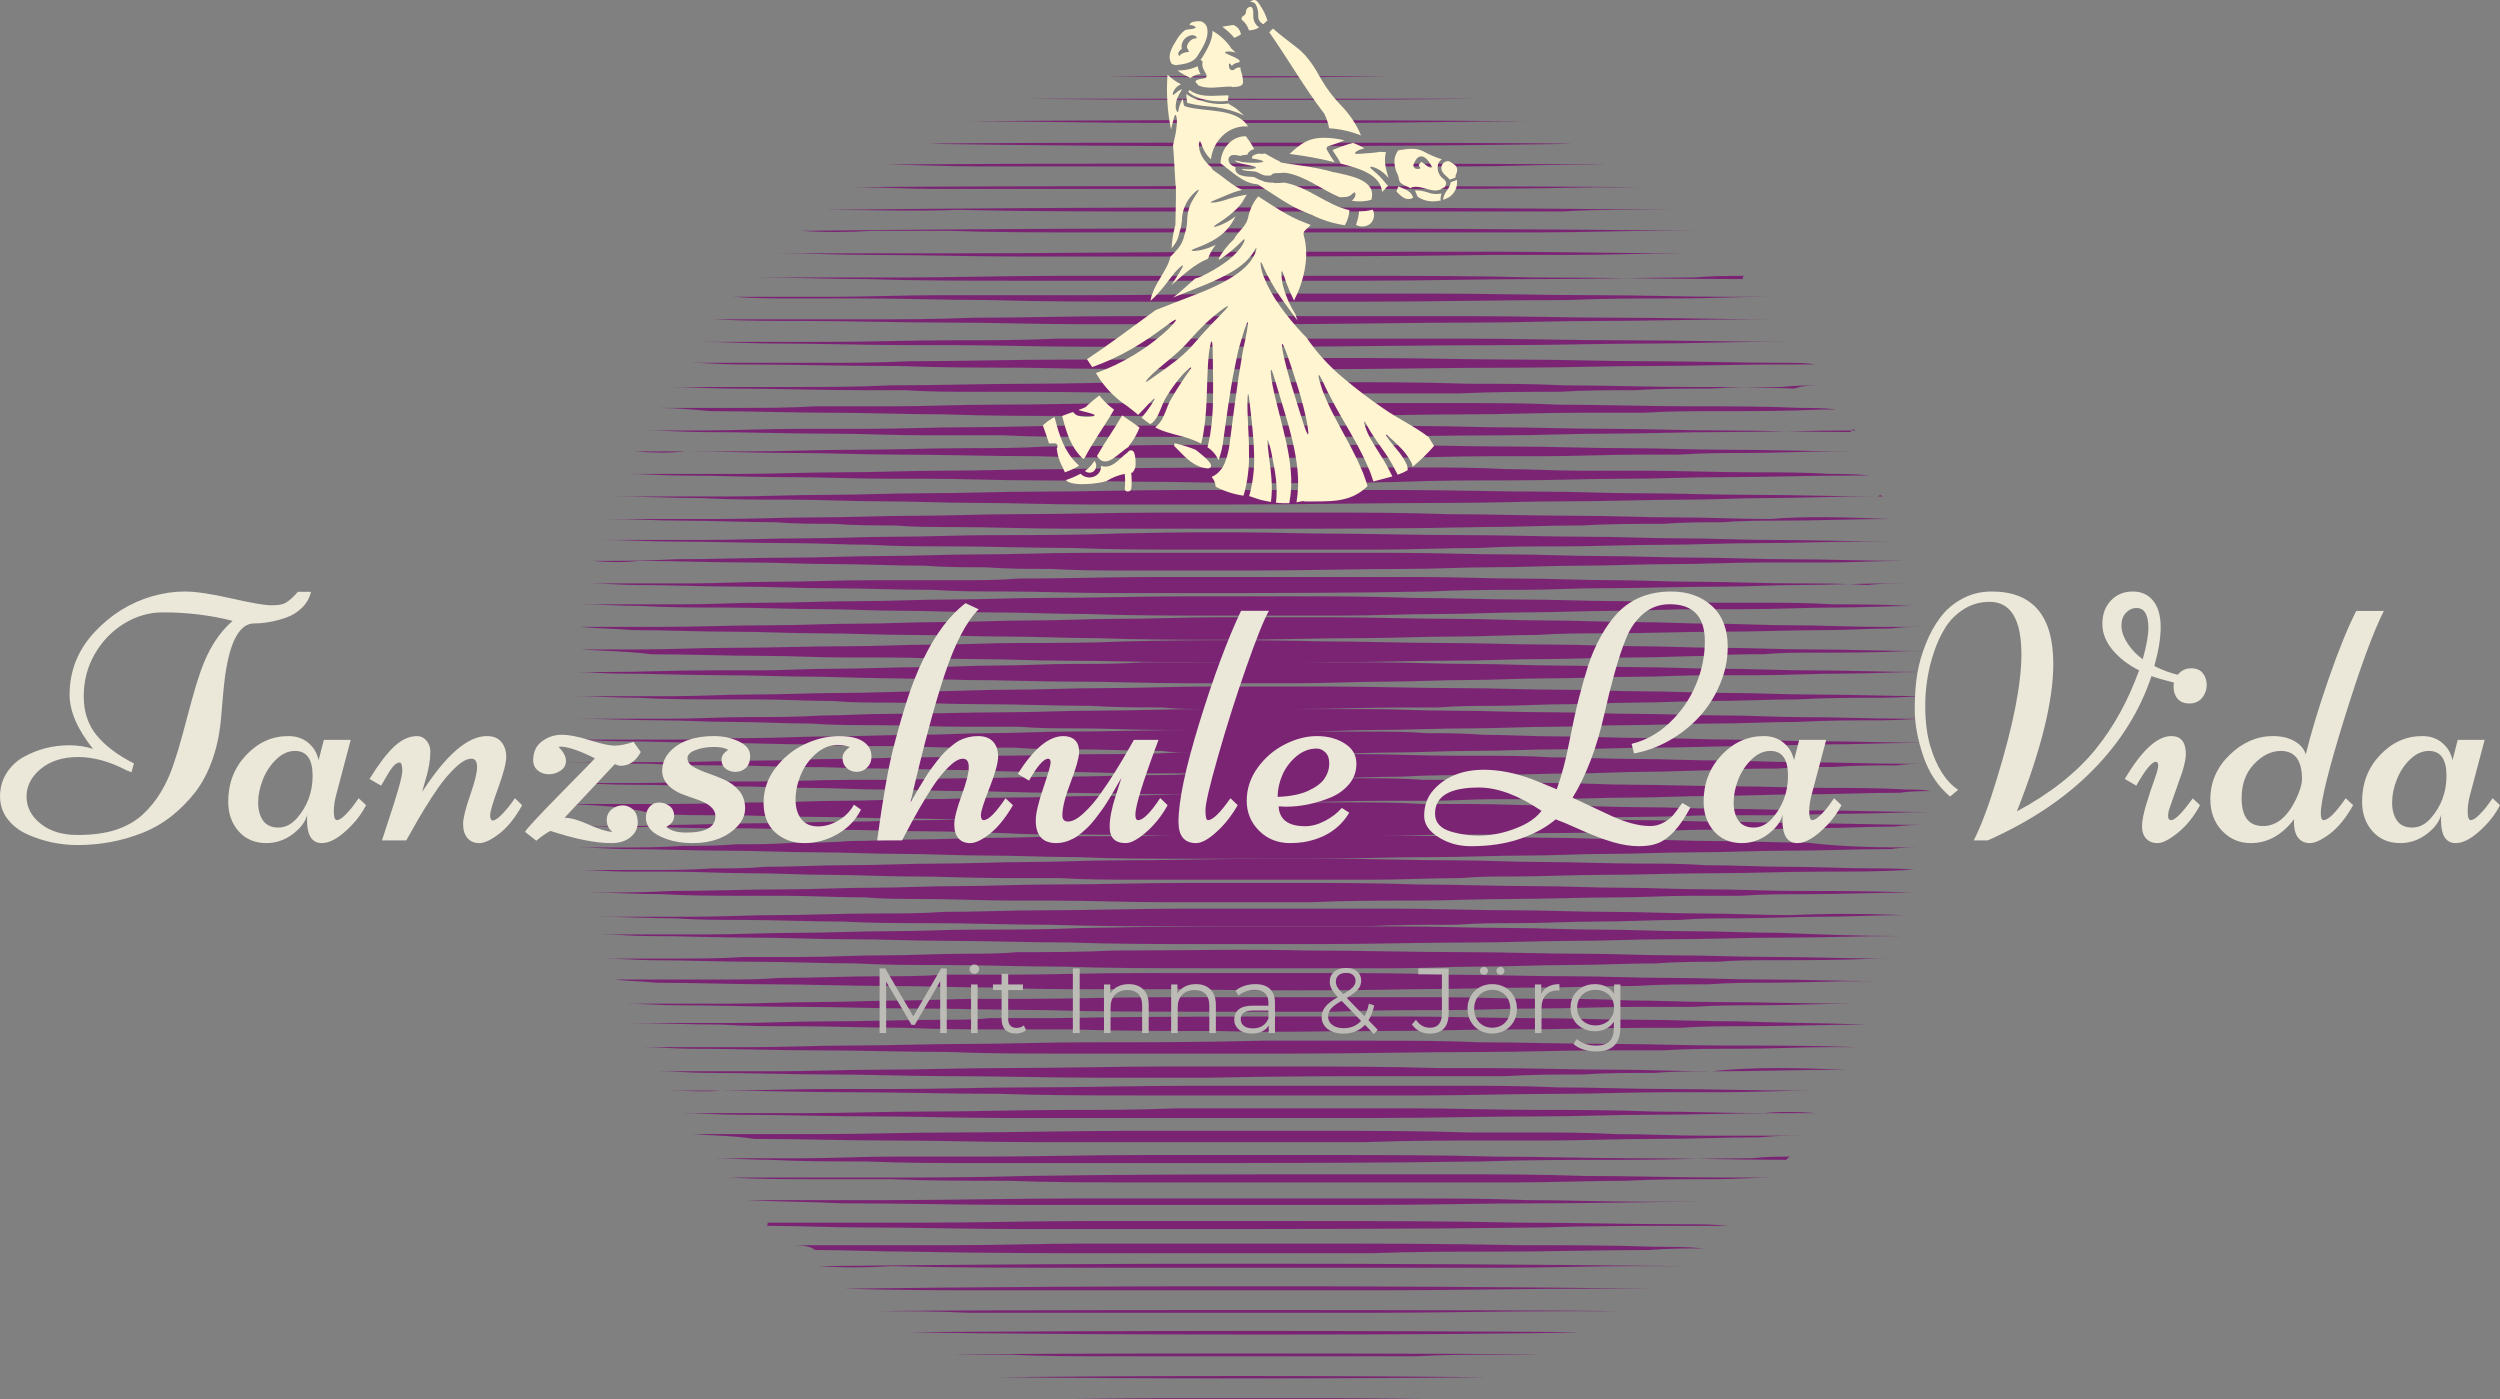 <?xml version="1.0" encoding="UTF-8"?> <svg xmlns="http://www.w3.org/2000/svg" xmlns:xlink="http://www.w3.org/1999/xlink" viewBox="483.45 178.018 563.101 315.191" width="5000" height="2798.707" preserveAspectRatio="none"><rect x="483.45" y="178.018" width="563.101" height="315.191" fill="#808080" stroke="none"/><defs></defs><style>.aLgOaV3zRcolors-0 {fill:#7B2474;fill-opacity:1;}.companyName {fill:#EBE7D9;fill-opacity:1;}.icon1 {fill:#FFF5D0;fill-opacity:1;}.icon2 {fill:#BA3521;fill-opacity:1;}.icon3 {fill:#F55139;fill-opacity:1;}.icon3-str {stroke:#F55139;stroke-opacity:1;}.icon4 {fill:#FFF5D0;fill-opacity:1;}.icon5 {fill:#BA3521;fill-opacity:1;}.icon6 {fill:#F55139;fill-opacity:1;}.icon7 {fill:#FFF5D0;fill-opacity:1;}.icon8 {fill:#BA3521;fill-opacity:1;}.text {fill:#BCBBB5;fill-opacity:1;}</style><g opacity="1" transform="rotate(0 611.591 195.186)"><svg width="306.818" height="298.023" x="611.591" y="195.186" version="1.1" preserveAspectRatio="none" viewBox="7.7 9.4 84.6 82.175"><g transform="matrix(1 0 0 1 0 0)" class="aLgOaV3zRcolors-0"><path d="M7.8,54.6c0.7,0,1.5,0,2.2,0c1.3,0,2.6,0,4,0c1.9,0,3.9-0.1,5.8-0.1c1.6,0,3.2-0.1,4.8-0.1c1.7,0,3.5-0.1,5.2-0.1 c1.7,0,3.4-0.1,5.1-0.1c1.9,0,3.9-0.1,5.8-0.1c2,0,4.1-0.1,6.1-0.1c0.5,0,0.9,0,1.4,0c-0.9,0-1.9,0-2.8,0c-2.6,0-5.2-0.1-7.7-0.1 c-1.8,0-3.6-0.1-5.3-0.1c-1.8,0-3.5-0.1-5.3-0.1c-1.5,0-2.9-0.1-4.4-0.1c-1.7,0-3.3-0.1-5-0.1c-2.1,0-4.3-0.1-6.4-0.1 c-1.2,0-2.4-0.1-3.6-0.1c1.3,0,2.7,0,4,0c1.8,0,3.6-0.1,5.4-0.1c0.7,0,1.5,0,2.2,0c2,0,3.9-0.1,5.9-0.1c0.7,0,1.5,0,2.2,0 c1.6,0,3.2-0.1,4.8-0.1c2.1,0,4.3-0.1,6.4-0.1c1.9,0,3.7-0.1,5.6-0.1c0.8,0,1.5,0,2.3-0.1c-0.1,0-0.3,0-0.4,0c-0.9,0-1.7,0-2.6,0 c-1.8,0-3.7-0.1-5.5-0.1c-1.6,0-3.3,0-4.9-0.1c-1.9,0-3.8-0.1-5.7-0.1c-1.7,0-3.4-0.1-5.1-0.1c-1.6,0-3.2-0.1-4.7-0.1 c-1.6,0-3.2,0-4.8-0.1c-1.7,0-3.4-0.1-5.1-0.1c0.7,0,1.4,0,2.1,0c1.4,0,2.7,0,4.1,0c1.9,0,3.8-0.1,5.7-0.1c1.6,0,3.2-0.1,4.8-0.1 c1.7,0,3.4-0.1,5.1-0.1c1.7,0,3.3-0.1,5-0.1c2,0,4.1-0.1,6.1-0.1c1.6,0,3.3,0,4.9-0.1c0.3,0,0.6,0,1,0c-0.7,0-1.3,0-2-0.1 c-1.8,0-3.7-0.1-5.5-0.1c-1.2,0-2.4,0-3.6-0.1c-1.1,0-2.2,0-3.4,0c-1.5,0-3-0.1-4.5-0.1c-1.5,0-3,0-4.5-0.1c-2.1,0-4.1-0.1-6.2-0.1 c-2,0-4-0.1-6-0.1c-1,0-2-0.1-3-0.1c0.6,0,1.1,0,1.7,0c1.5,0,3,0,4.6,0c1.7,0,3.3-0.1,5-0.1c1.6,0,3.2-0.1,4.8-0.1 c1.8,0,3.6-0.1,5.5-0.1c1.5,0,2.9-0.1,4.4-0.1c1.6,0,3.3-0.1,4.9-0.1c2.5,0,5.1-0.1,7.6-0.1c0.1,0,0.1,0,0.2,0c-0.6,0-1.2,0-1.8,0 c-1.9,0-3.7-0.1-5.6-0.1c-1.1,0-2.2,0-3.4-0.1c-1.1,0-2.3,0-3.4,0c-1.8,0-3.7-0.1-5.5-0.1c-1.4,0-2.8,0-4.1-0.1 c-1.6,0-3.3-0.1-4.9-0.1c-1.5,0-2.9-0.1-4.4-0.1c-1.8,0-3.6-0.1-5.4-0.1c0.6,0,1.2,0,1.8,0c1.4,0,2.8,0,4.2,0c1.6,0,3.2-0.1,4.8-0.1 c1.5,0,3.1,0,4.6-0.1c1.4,0,2.7-0.1,4.1-0.1c2.5,0,4.9-0.1,7.4-0.1c1.8,0,3.6-0.1,5.5-0.1c2.2,0,4.5-0.1,6.7-0.1c0.1,0,0.2,0,0.3,0 c-1,0-1.9,0-2.9-0.1c-1.5,0-2.9,0-4.4-0.1c-2.2,0-4.4-0.1-6.6-0.1c-2,0-4-0.1-6-0.1c-1.1,0-2.2,0-3.4-0.1c-1.6,0-3.1-0.1-4.7-0.1 c-0.7,0-1.5,0-2.2,0c-1.7,0-3.5,0-5.2-0.1c-1.4,0-2.7-0.1-4.1-0.1c0.6,0,1.2,0,1.8,0c1.5,0,3,0,4.5,0c1.6,0,3.2-0.1,4.7-0.1 c1.9,0,3.9-0.1,5.8-0.1c1.7,0,3.5-0.1,5.2-0.1c1.7,0,3.3-0.1,5-0.1c2,0,4-0.1,6-0.1c2.2,0,4.4-0.1,6.6-0.1c2.4,0,4.9,0,7.3,0 c2.8,0,5.6,0.1,8.3,0.1c2.1,0,4.2,0.1,6.3,0.1c1.7,0,3.4,0.1,5.1,0.1c1.7,0,3.4,0.1,5.1,0.1c1.9,0,3.7,0.1,5.6,0.1 c2.3,0,4.5,0.1,6.8,0.1c0,0,0.1,0,0.2,0c-1.1,0-2,0.1-3,0.1c-1.7,0-3.5,0-5.2,0.1c-1.8,0-3.7,0.1-5.5,0.1c-1.5,0-3,0.1-4.6,0.1 c-1.4,0-2.9,0.1-4.3,0.1c-1.4,0-2.9,0.1-4.3,0.1c-1.2,0-2.4,0-3.6,0.1c-0.7,0-1.4,0-2.1,0c-2.3,0-4.5,0.1-6.8,0.1c1.5,0,2.9,0,4.4,0 c1.7,0,3.5,0.1,5.2,0.1c2.1,0,4.2,0.1,6.3,0.1c1.8,0,3.6,0.1,5.3,0.1c1.9,0,3.7,0.1,5.6,0.1c1.5,0,3.1,0.1,4.6,0.1 c2.2,0,4.3,0.1,6.5,0.1c0.5,0,1,0,1.5,0c-1,0-2,0.1-3,0.1c-1.7,0-3.4,0-5.2,0.1c-1.7,0-3.5,0.1-5.2,0.1c-1.8,0-3.6,0.1-5.4,0.1 c-1.5,0-3.1,0.1-4.6,0.1c-1.7,0-3.4,0.1-5.1,0.1c-2,0-4,0.1-6,0.1c-1.4,0-2.8,0.1-4.2,0.1c1.2,0,2.5,0,3.7,0c1.3,0,2.6,0,3.8,0.1 c1.2,0,2.3,0,3.5,0.1c1.5,0,3,0.1,4.6,0.1c1.9,0,3.7,0.1,5.6,0.1c1.8,0,3.6,0.1,5.3,0.1c1.7,0,3.5,0.1,5.2,0.1 c2.4,0,4.7,0.1,7.1,0.1c-0.2,0-0.5,0-0.7,0c-2,0-4,0.1-6,0.1c-1.5,0-3,0.1-4.6,0.1c-2,0-4,0.1-6.1,0.1c-1.8,0-3.6,0.1-5.4,0.1 c-1.9,0-3.8,0.1-5.7,0.1c-1.7,0-3.3,0.1-5,0.1c-1.5,0-3,0.1-4.5,0.1c-0.2,0-0.3,0-0.5,0c1,0,2.1,0,3.1,0c1.9,0,3.8,0.1,5.7,0.1 c0.5,0,1,0,1.5,0c1.5,0,3.1,0,4.6,0.1c1.7,0,3.5,0.1,5.2,0.1c1.8,0,3.7,0.1,5.5,0.1c1.5,0,3,0.1,4.6,0.1c2.2,0,4.5,0.1,6.7,0.1 c0.5,0,1,0,1.5,0c-0.7,0-1.4,0-2,0.1c-1.3,0-2.7,0-4,0.1c-1.2,0-2.3,0-3.5,0.1c-1.2,0-2.3,0-3.5,0.1c-1.6,0-3.2,0.1-4.7,0.1 c-1.4,0-2.9,0.1-4.3,0.1c-1.9,0-3.8,0.1-5.7,0.1c-1.7,0-3.4,0-5.1,0.1c-1.6,0-3.3,0.1-4.9,0.1c-0.4,0-0.9,0-1.3,0c1.2,0,2.4,0,3.6,0 c1.3,0,2.7,0,4,0.1c1.3,0,2.5,0,3.8,0.1c1.5,0,3.1,0.1,4.6,0.1c1.5,0,2.9,0.1,4.4,0.1c2.1,0,4.3,0.1,6.4,0.1c1.9,0,3.8,0.1,5.7,0.1 c1.7,0,3.4,0,5.1,0.1c0.5,0,1,0,1.5,0.1c-0.6,0-1.3,0-1.9,0.1c-2,0-4.1,0.1-6.1,0.1c-1.9,0-3.7,0.1-5.6,0.1c-1.7,0-3.3,0.1-5,0.1 c-1.8,0-3.6,0.1-5.5,0.1c-1,0-2,0-3.1,0c-1.3,0-2.5,0.1-3.8,0.1c-1,0-2,0-3.1,0c-2.1,0-4.3,0.1-6.4,0.1c-0.1,0-0.2,0-0.3,0 c1.5,0,3.1,0,4.6,0c1.5,0,3.1,0,4.6,0.1c1,0,2.1,0,3.1,0c1.7,0,3.4,0.1,5.2,0.1c1.8,0,3.7,0.1,5.5,0.1c1.7,0,3.4,0.1,5.2,0.1 c1.8,0,3.6,0.1,5.4,0.1c2.4,0,4.7,0.1,7.1,0.1c-1.6,0-3.2,0.1-4.8,0.1c-1.7,0-3.5,0.1-5.2,0.1c-1.1,0-2.2,0-3.3,0 c-1.5,0-3,0.1-4.5,0.1c-1.9,0-3.9,0.1-5.8,0.1c-1.6,0-3.2,0.1-4.8,0.1c-1.9,0-3.7,0.1-5.6,0.1c-2.3,0-4.6,0.1-6.8,0.1 c-2.1,0-4.3,0-6.4,0c-2,0-4.1-0.1-6.1-0.1c-1.8,0-3.6-0.1-5.3-0.1c-1.7,0-3.3-0.1-5-0.1c-1.9,0-3.8-0.1-5.7-0.1 c-1.8,0-3.7-0.1-5.5-0.1c-1.5,0-3,0-4.5-0.1C11,54.7,9.4,54.7,7.8,54.6C7.8,54.6,7.8,54.6,7.8,54.6z M48.7,54 C48.7,54,48.7,54,48.7,54c0.1,0,0.1,0,0.2,0c0,0,0,0,0,0C48.9,54,48.8,54,48.7,54z M50.4,54L50.4,54L50.4,54L50.4,54z M47.7,48.5 L47.7,48.5L47.7,48.5L47.7,48.5z"></path><path d="M8.1,46.4c0.7,0,1.4,0,2.1,0c2,0,4-0.1,6.1-0.1c1,0,2.1,0,3.1,0c1.6,0,3.1-0.1,4.7-0.1c1.9,0,3.7-0.1,5.6-0.1 c1.5,0,3-0.1,4.5-0.1c1.6,0,3.2-0.1,4.8-0.1c1.5,0,2.9,0,4.4-0.1c2.1,0,4.3,0,6.4,0c2.6,0,5.2,0,7.8,0c2.1,0,4.2,0.1,6.2,0.1 c1.8,0,3.6,0.1,5.3,0.1c1.7,0,3.4,0.1,5.1,0.1c1.7,0,3.3,0.1,5,0.1c1.9,0,3.8,0.1,5.6,0.1c2.3,0,4.6,0.1,6.8,0.1c0,0,0.1,0,0.1,0 c-1.6,0-3.2,0.1-4.8,0.1c-1.8,0-3.6,0.1-5.4,0.1c-1,0-2.1,0-3.1,0c-1.5,0-2.9,0.1-4.4,0.1c-1.9,0-3.8,0.1-5.7,0.1 c-1.6,0-3.2,0.1-4.7,0.1c-1.7,0-3.4,0.1-5.1,0.1c-1.8,0-3.7,0.1-5.5,0.1c-2.3,0-4.7,0-7,0c-2.3,0-4.6-0.1-7-0.1 c-2.2,0-4.4-0.1-6.6-0.1c-3-0.1-5.9-0.1-8.9-0.2c-2.1,0-4.3-0.1-6.4-0.1c-2.1,0-4.3-0.1-6.4-0.1C9.9,46.5,9,46.4,8.1,46.4 C8.1,46.4,8.1,46.4,8.1,46.4z"></path><path d="M8.2,56c1.9,0,3.7,0,5.6-0.1c1.8,0,3.6-0.1,5.3-0.1c1.9,0,3.8-0.1,5.7-0.1c1.8,0,3.5-0.1,5.3-0.1c1.6,0,3.2-0.1,4.8-0.1 c1.8,0,3.6-0.1,5.4-0.1c1.7,0,3.5-0.1,5.2-0.1c2.5,0,5,0,7.6,0c1.6,0,3.1,0,4.7,0c2,0,4,0.1,6.1,0.1c1.8,0,3.6,0.1,5.3,0.1 c1.7,0,3.3,0.1,5,0.1c1.7,0,3.5,0.1,5.2,0.1c1.8,0,3.6,0.1,5.4,0.1c2.4,0,4.7,0.1,7.1,0.1c0,0,0.1,0,0.2,0c-0.7,0-1.4,0-2,0.1 c-1.6,0-3.3,0.1-4.9,0.1c-1.7,0-3.4,0.1-5.1,0.1c-0.6,0-1.3,0-1.9,0c-1.4,0-2.9,0.1-4.3,0.1c-1.4,0-2.8,0.1-4.2,0.1 c-1.1,0-2.2,0-3.3,0.1c-0.9,0-1.9,0-2.8,0c-2.9,0-5.9,0.1-8.8,0.1c-2.4,0-4.9,0-7.3,0c-2.6,0-5.2-0.1-7.8-0.1c-1.7,0-3.5,0-5.2-0.1 c-1.4,0-2.8-0.1-4.2-0.1c-2,0-4.1-0.1-6.1-0.1c-2.3,0-4.6-0.1-6.9-0.1c-1.5,0-2.9,0-4.4-0.1C11.2,56.1,9.7,56,8.2,56 C8.2,56,8.2,56,8.2,56z"></path><path d="M8.4,45c1.2,0,2.5,0,3.7,0c1.9,0,3.7-0.1,5.6-0.1c2.5,0,5-0.1,7.4-0.1c1.8,0,3.5-0.1,5.3-0.1c1.7,0,3.5-0.1,5.2-0.1 c2.2,0,4.5,0,6.7-0.1c4.1-0.1,8.2-0.1,12.3,0c2.5,0,5,0.1,7.4,0.1c2.3,0,4.6,0.1,6.9,0.1c1.7,0,3.4,0.1,5.1,0.1 c1.7,0,3.5,0.1,5.2,0.1c1.9,0,3.7,0.1,5.6,0.1c2.3,0,4.6,0.1,7,0.1c-0.3,0-0.6,0-0.9,0c-2,0.1-3.9,0.1-5.9,0.1c-1,0-2.1,0-3.1,0.1 c-1.1,0-2.2,0-3.2,0.1c-1.6,0-3.2,0.1-4.8,0.1c-1.9,0-3.9,0.1-5.8,0.1c-1.9,0-3.7,0.1-5.6,0.1c-2.5,0-5,0.1-7.5,0.1 c-3,0.1-6,0-8.9,0c-2.5,0-5-0.1-7.6-0.1c-1.8,0-3.7-0.1-5.5-0.1c-1.9,0-3.8-0.1-5.7-0.1c-0.8,0-1.6,0-2.5,0c-1.7,0-3.3-0.1-5-0.1 c-2.3,0-4.6-0.1-7-0.1C11.3,45.1,9.8,45.1,8.4,45C8.4,45,8.4,45,8.4,45z"></path><path d="M91.7,57.3c-0.6,0-1.3,0-1.9,0.1c-2.2,0-4.3,0.1-6.5,0.1c-1.9,0-3.7,0.1-5.6,0.1c-1.9,0-3.7,0.1-5.6,0.1 c-1.6,0-3.2,0.1-4.8,0.1c-2,0-4,0.1-6,0.1c-2.5,0-5.1,0.1-7.6,0.1c-2.5,0-5,0-7.6,0c-2.3,0-4.6,0-6.8-0.1c-1.9,0-3.9-0.1-5.8-0.1 c-1.7,0-3.4-0.1-5.1-0.1c-1.8,0-3.6-0.1-5.3-0.1c-1.9,0-3.7-0.1-5.6-0.1c-2.1,0-4.2-0.1-6.2-0.1c-1,0-2-0.1-3-0.1c0.8,0,1.6,0,2.4,0 c1.4,0,2.7,0,4.1-0.1c1.1,0,2.2,0,3.3-0.1c1.2,0,2.4,0,3.6-0.1c1.1,0,2.3,0,3.4-0.1c1.4,0,2.8-0.1,4.2-0.1c1.6,0,3.2-0.1,4.8-0.1 c1.7,0,3.4-0.1,5.1-0.1c1,0,1.9,0,2.9,0c2.1,0,4.2-0.1,6.2-0.1c2.4,0,4.8,0,7.2,0c2.6,0,5.1,0.1,7.7,0.1c1.9,0,3.7,0.1,5.6,0.1 c1.6,0,3.3,0.1,4.9,0.1c1.7,0,3.5,0.1,5.2,0.1c1.9,0,3.8,0.1,5.7,0.1C87.1,57.3,89.4,57.3,91.7,57.3C91.7,57.3,91.7,57.3,91.7,57.3z "></path><path d="M8.4,43.6c1.6,0,3.3,0,4.9,0c2.3,0,4.6-0.1,6.9-0.1c1.8,0,3.6-0.1,5.5-0.1c1.7,0,3.4-0.1,5.1-0.1c1.9,0,3.8-0.1,5.7-0.1 c1.7,0,3.5-0.1,5.2-0.1c2.2,0,4.3-0.1,6.5-0.1c2.2,0,4.5,0,6.7,0c2.6,0,5.2,0.1,7.8,0.1c1.9,0,3.8,0.1,5.7,0.1 c1.9,0,3.7,0.1,5.6,0.1c1.5,0,3.1,0.1,4.6,0.1c1.7,0,3.3,0.1,5,0.1c1.9,0,3.7,0.1,5.6,0.1c0.9,0,1.8,0,2.7,0c-0.7,0-1.4,0-2.1,0.1 c-1.3,0-2.6,0.1-4,0.1c-2.2,0-4.4,0.1-6.7,0.1c-2.3,0-4.6,0.1-6.8,0.1c-1.5,0-3,0-4.5,0.1c-1.7,0-3.3,0.1-5,0.1 c-2,0-4.1,0.1-6.1,0.1c-2.6,0-5.3,0.1-7.9,0.1c-2.8,0-5.6,0-8.3-0.1c-1.9,0-3.9-0.1-5.8-0.1c-1.9,0-3.9-0.1-5.8-0.1 c-1.9,0-3.7-0.1-5.6-0.1c-1.8,0-3.6-0.1-5.4-0.1c-2.1,0-4.1-0.1-6.2-0.1C10.4,43.7,9.4,43.7,8.4,43.6C8.4,43.7,8.4,43.7,8.4,43.6z"></path><path d="M8.5,58.7c1.4,0,2.7,0,4.1,0c1.3,0,2.6,0,4-0.1c1.1,0,2.2,0,3.3-0.1c1.7,0,3.4-0.1,5.1-0.1c1.9,0,3.8-0.1,5.7-0.1 c1.9,0,3.8-0.1,5.7-0.1c1.7,0,3.5-0.1,5.2-0.1c3.2,0,6.3-0.1,9.5-0.1c1.3,0,2.6,0,4,0c2.6,0,5.2,0.1,7.8,0.1c1.7,0,3.5,0.1,5.2,0.1 c2,0,4.1,0.1,6.1,0.1c1.4,0,2.7,0,4.1,0.1c1.7,0,3.5,0.1,5.2,0.1c1.8,0,3.5,0.1,5.3,0.1c0.8,0,1.7,0,2.5,0.1c-0.2,0-0.4,0-0.5,0 c-1.7,0.1-3.5,0.1-5.2,0.1c-2.3,0-4.6,0.1-6.9,0.1c-2.3,0-4.5,0.1-6.8,0.1c-1.8,0-3.7,0.1-5.5,0.1c-1.1,0-2.2,0-3.3,0.1 c-1.8,0-3.6,0.1-5.4,0.1c-2.6,0-5.2,0-7.8,0c-2.4,0-4.7,0-7.1,0c-1.5,0-3.1,0-4.6-0.1c-1.2,0-2.4,0-3.6,0c-1.9,0-3.8-0.1-5.7-0.1 c-1.7,0-3.3-0.1-5-0.1c-1.6,0-3.3-0.1-4.9-0.1c-1.7,0-3.3-0.1-5-0.1c-0.9,0-1.8,0-2.6,0C10.3,58.8,9.4,58.7,8.5,58.7 C8.5,58.7,8.5,58.7,8.5,58.7z"></path><path d="M91.3,42.3c-1.7,0-3.3,0.1-5,0.1c-1.8,0-3.6,0.1-5.4,0.1c-1.1,0-2.1,0-3.2,0c-1.6,0-3.2,0.1-4.8,0.1c-2,0-3.9,0.1-5.9,0.1 c-1.7,0-3.4,0.1-5.2,0.1c-2.1,0-4.1,0.1-6.2,0.1c-2.5,0-5,0-7.6,0c-2.7,0-5.4,0-8.1-0.1c-2,0-4.1-0.1-6.1-0.1 c-1.8,0-3.6-0.1-5.5-0.1c-1.6,0-3.3-0.1-4.9-0.1c-2,0-3.9-0.1-5.9-0.1c-1.8,0-3.5,0-5.3-0.1c-1.3,0-2.5-0.1-3.8-0.1 c0.6,0,1.2,0,1.8,0c1.5,0,3,0,4.5,0c1.7,0,3.4-0.1,5.1-0.1c2,0,4-0.1,6-0.1c1.9,0,3.7-0.1,5.6-0.1c1.9,0,3.9-0.1,5.8-0.1 c3.1,0,6.1-0.1,9.2-0.1c2,0,4,0,6,0c2.6,0,5.1,0,7.7,0.1c2.3,0,4.6,0.1,6.8,0.1c2,0,4,0.1,6.1,0.1c2,0,4.1,0.1,6.1,0.1 c0.9,0,1.8,0,2.7,0c1.5,0,2.9,0,4.4,0.1c1.6,0,3.2,0,4.8,0.1C91.1,42.3,91.2,42.3,91.3,42.3C91.3,42.3,91.3,42.3,91.3,42.3z"></path><path d="M91.1,60.1c-2.2,0-4.3,0.1-6.5,0.1c-1.4,0-2.8,0-4.1,0.1c-1,0-2.1,0-3.1,0c-1.5,0-3.1,0.1-4.6,0.1c-2.2,0-4.5,0.1-6.7,0.1 c-1.9,0-3.9,0.1-5.8,0.1c-2.2,0-4.3,0-6.5,0.1c-3.1,0-6.1,0-9.2,0c-2.3,0-4.5-0.1-6.8-0.1c-0.8,0-1.6,0-2.4,0 c-1.9,0-3.8-0.1-5.7-0.1c-1.2,0-2.4,0-3.6-0.1c-1.7,0-3.4-0.1-5.1-0.1c-0.8,0-1.6,0-2.4,0c-1.7,0-3.4,0-5.1-0.1 c-1.5,0-3.1-0.1-4.6-0.1c1.7,0,3.5,0,5.2-0.1c2.4,0,4.7-0.1,7.1-0.1c1.8,0,3.5-0.1,5.3-0.1c1.8,0,3.5-0.1,5.3-0.1 c1.9,0,3.8-0.1,5.7-0.1c2.9,0,5.9-0.1,8.8-0.1c2,0,4,0,6,0c2.7,0,5.5,0,8.2,0.1c2.4,0,4.8,0.1,7.2,0.1c1.8,0,3.6,0.1,5.4,0.1 c1.8,0,3.5,0.1,5.3,0.1c1.9,0,3.8,0.1,5.7,0.1C86.3,60,88.7,60,91.1,60.1C91.1,60.1,91.1,60.1,91.1,60.1z"></path><path d="M91,40.9c-0.4,0-0.8,0-1.2,0c-1.9,0-3.9,0.1-5.8,0.1c-1.5,0-3.1,0.1-4.6,0.1c-2.6,0-5.1,0.1-7.7,0.1c-1.6,0-3.2,0.1-4.7,0.1 c-1.9,0-3.9,0-5.8,0.1c-5,0.1-10.1,0.1-15.1,0.1c-1.6,0-3.2,0-4.8,0c-2.2,0-4.4-0.1-6.6-0.1c-1.5,0-2.9,0-4.4-0.1 c-2.2,0-4.3-0.1-6.5-0.1c-1.8,0-3.6-0.1-5.5-0.1c-2.1,0-4.3-0.1-6.4-0.1c-1,0-1.9-0.1-2.9-0.1c0.6,0,1.3,0,1.9,0c1.4,0,2.9,0,4.3,0 c1.7,0,3.4-0.1,5.1-0.1c2.1,0,4.1-0.1,6.2-0.1c0.6,0,1.2,0,1.9,0c1.2,0,2.4,0,3.6,0c1.2,0,2.4,0,3.6-0.1c2.8,0,5.7-0.1,8.5-0.1 c2.9,0,5.8,0,8.7,0c2.6,0,5.2,0,7.8,0c2.1,0,4.2,0.1,6.3,0.1c1.9,0,3.8,0.1,5.7,0.1c1.7,0,3.5,0.1,5.2,0.1c2.1,0,4.1,0.1,6.2,0.1 c1.4,0,2.9,0,4.3,0.1C89.2,40.9,90.1,40.9,91,40.9C91,40.9,91,40.9,91,40.9z"></path><path d="M90.6,61.5c-1.7,0-3.3,0.1-5,0.1c-1.8,0-3.6,0.1-5.3,0.1c-1.2,0-2.4,0-3.6,0.1c-1.7,0-3.4,0.1-5.1,0.1c-1.7,0-3.3,0.1-5,0.1 c-1.3,0-2.5,0-3.8,0.1c-1.9,0-3.8,0-5.7,0.1c-3.4,0-6.9,0-10.3,0c-3.1,0-6.2,0-9.3-0.1c-2.4,0-4.9-0.1-7.3-0.1c-1.8,0-3.7,0-5.5-0.1 c-2.1,0-4.1-0.1-6.2-0.1c-1.4,0-2.8,0-4.2-0.1c-1.6,0-3.3-0.1-4.9-0.1c0.6,0,1.1,0,1.7,0c1.5,0,2.9,0,4.4,0c1.7,0,3.4-0.1,5.1-0.1 c2,0,4-0.1,6.1-0.1c1.4,0,2.9,0,4.3-0.1c2.1,0,4.1-0.1,6.2-0.1c2.9,0,5.7-0.1,8.6-0.1c1.6,0,3.2,0,4.8,0c2.8,0,5.7,0,8.5,0 c2.4,0,4.8,0.1,7.2,0.1c2.1,0,4.1,0.1,6.2,0.1c1.9,0,3.7,0.1,5.6,0.1c1.8,0,3.6,0.1,5.5,0.1C85.8,61.4,88.2,61.4,90.6,61.5 C90.6,61.4,90.6,61.5,90.6,61.5z"></path><path d="M9.2,39.5c1.7,0,3.4,0,5.1-0.1c2.4,0,4.8-0.1,7.2-0.1c1.9,0,3.8-0.1,5.7-0.1c1.9,0,3.9-0.1,5.8-0.1c2.2,0,4.4-0.1,6.7-0.1 C44.3,39,49,39,53.6,39c1.8,0,3.6,0,5.4,0c2.4,0,4.8,0.1,7.2,0.1c1.9,0,3.7,0.1,5.6,0.1c2,0,4,0.1,6,0.1c1.9,0,3.7,0.1,5.6,0.1 c2.4,0,4.8,0.1,7.2,0.1c-1.6,0-3.2,0.1-4.8,0.1c-1.3,0-2.6,0-3.9,0c-1.9,0-3.7,0.1-5.6,0.1c-1.9,0-3.9,0.1-5.8,0.1 c-1.9,0-3.7,0.1-5.6,0.1c-1.7,0-3.4,0.1-5.1,0.1c-3.2,0-6.4,0.1-9.7,0.1c-2.5,0-5,0-7.6,0c-1.6,0-3.3,0-4.9-0.1c-1.3,0-2.7,0-4-0.1 c-1.3,0-2.5,0-3.8-0.1c-1.9,0-3.8-0.1-5.7-0.1c-1.7,0-3.5-0.1-5.2-0.1c-2.3,0-4.6-0.1-6.9-0.1C11.2,39.6,10.2,39.6,9.2,39.5 C9.2,39.6,9.2,39.5,9.2,39.5z"></path><path d="M90.4,62.8c-2.5,0-5,0.1-7.4,0.1c-2.4,0-4.7,0.1-7.1,0.1c-1.9,0-3.9,0.1-5.8,0.1c-2.1,0-4.1,0.1-6.2,0.1 c-3.2,0-6.3,0.1-9.5,0.1c-2.4,0-4.7,0-7.1,0c-2.9,0-5.7,0-8.6-0.1c-2.5,0-4.9-0.1-7.4-0.1c-2.1,0-4.1-0.1-6.2-0.1 c-2,0-3.9-0.1-5.9-0.1c-2.2,0-4.4-0.1-6.6-0.1c-1,0-1.9-0.1-2.9-0.1c0.7,0,1.3,0,2,0c1.5,0,3,0,4.5,0c1.9,0,3.8-0.1,5.7-0.1 c1.9,0,3.8-0.1,5.7-0.1c1.8,0,3.6-0.1,5.4-0.1c2.2,0,4.4,0,6.6-0.1c4.5-0.1,9.1-0.1,13.6-0.1c2,0,4,0,6.1,0c2.3,0,4.6,0.1,6.9,0.1 c1.8,0,3.6,0.1,5.4,0.1c1.9,0,3.8,0.1,5.7,0.1c1.9,0,3.7,0.1,5.6,0.1C85.3,62.7,87.9,62.8,90.4,62.8C90.4,62.8,90.4,62.8,90.4,62.8z "></path><path d="M9.7,38.2c0.8,0,1.5,0,2.3,0c1.4,0,2.7,0,4.1,0c2.1,0,4.1-0.1,6.2-0.1c1.9,0,3.8-0.1,5.7-0.1c2,0,4-0.1,6.1-0.1 c2.6,0,5.2,0,7.7-0.1c4.1-0.1,8.1-0.1,12.2,0c3.1,0,6.3,0.1,9.4,0.1c2.5,0,5.1,0.1,7.6,0.1c1.9,0,3.8,0.1,5.7,0.1 c1.9,0,3.8,0.1,5.7,0.1c2.6,0,5.1,0.1,7.7,0.1c0.1,0,0.1,0,0.2,0c-0.6,0-1.2,0-1.9,0c-2.3,0-4.6,0.1-7,0.1c-1.9,0-3.8,0.1-5.7,0.1 c-2.1,0-4.3,0.1-6.4,0.1c-1.7,0-3.4,0-5.1,0.1c-2.1,0-4.1,0.1-6.2,0.1c-1,0-2,0-3,0c-3,0-6,0-8.9,0c-2.4,0-4.7,0-7.1-0.1 c-2.6,0-5.2-0.1-7.8-0.1c-1.6,0-3.2,0-4.8-0.1c-1.6,0-3.1-0.1-4.7-0.1c-2.5,0-5.1-0.1-7.6-0.1C12.7,38.3,11.2,38.2,9.7,38.2 C9.7,38.2,9.7,38.2,9.7,38.2z"></path><path d="M9.7,64.2c1.5,0,2.9,0,4.4,0c1.5,0,3,0,4.5-0.1c1.2,0,2.4,0,3.6,0c1.7,0,3.3-0.1,5-0.1c1.7,0,3.4-0.1,5.1-0.1 c1.1,0,2.2,0,3.2-0.1c2,0,4,0,6.1-0.1c4,0,8.1-0.1,12.1,0c3.2,0,6.4,0.1,9.6,0.1c2.5,0,5,0.1,7.4,0.1c1.9,0,3.8,0.1,5.7,0.1 c2,0,4.1,0.1,6.1,0.1c2.4,0,4.7,0.1,7.1,0.1c0,0,0.1,0,0.1,0c-0.3,0-0.5,0-0.8,0c-2.1,0.1-4.3,0.1-6.4,0.1c-1.2,0-2.3,0-3.5,0.1 c-1.3,0-2.5,0-3.8,0.1c-1.8,0-3.6,0.1-5.4,0.1c-1.9,0-3.8,0.1-5.7,0.1c-1.6,0-3.3,0.1-4.9,0.1c-0.9,0-1.8,0-2.7,0 c-3.2,0-6.4,0-9.6,0c-2.9,0-5.7,0-8.6-0.1c-2.5,0-4.9-0.1-7.4-0.1c-1.8,0-3.6,0-5.4-0.1c-2,0-4-0.1-6.1-0.1c-2.2,0-4.4-0.1-6.6-0.1 C12.1,64.3,10.9,64.2,9.7,64.2C9.7,64.2,9.7,64.2,9.7,64.2z"></path><path d="M89.7,36.9c-2.2,0-4.4,0.1-6.6,0.1c-1.3,0-2.5,0-3.8,0.1c-1.2,0-2.4,0-3.6,0.1c-1.7,0-3.4,0-5.1,0.1c-2.1,0-4.1,0.1-6.2,0.1 c-4.4,0.1-8.8,0.1-13.1,0.1c-3.2,0-6.5,0-9.7,0c-1,0-2.1,0-3.1,0c-2.3,0-4.6-0.1-6.9-0.1c-1.2,0-2.5,0-3.7-0.1c-1.2,0-2.5,0-3.7-0.1 c-1.2,0-2.5,0-3.7-0.1c-1.9,0-3.9-0.1-5.8-0.1c-1.5,0-3-0.1-4.6-0.1c0.8,0,1.7,0,2.5,0c1.5,0,2.9,0,4.4,0c2,0,4-0.1,6-0.1 c2.1,0,4.1-0.1,6.2-0.1c2.1,0,4.1-0.1,6.2-0.1c3.1,0,6.2-0.1,9.3-0.1c3.1,0,6.2,0,9.3,0c2.8,0,5.6,0,8.3,0.1c2.7,0,5.4,0.1,8.1,0.1 c2,0,4.1,0.1,6.1,0.1c1.9,0,3.9,0.1,5.8,0.1C84.7,36.7,87.2,36.8,89.7,36.9C89.7,36.8,89.7,36.8,89.7,36.9z"></path><path d="M10.5,65.5c0.9,0,1.7,0,2.6,0c1.4,0,2.8,0,4.2,0c1.2,0,2.3,0,3.5-0.1c2.1,0,4.1-0.1,6.2-0.1c1.3,0,2.6,0,3.9-0.1 c1.4,0,2.7,0,4.1,0c2.6,0,5.1-0.1,7.7-0.1c3.9,0,7.9,0,11.8,0c2.6,0,5.2,0,7.7,0.1c2.6,0,5.2,0.1,7.8,0.1c2,0,4,0.1,6,0.1 c2,0,4,0.1,6.1,0.1c2.3,0,4.6,0.1,6.9,0.1c0.1,0,0.2,0,0.2,0c-0.3,0-0.7,0-1,0c-2,0-4,0.1-6,0.1c-1.2,0-2.5,0-3.7,0.1 c-1.5,0-3,0-4.5,0.1c-2.1,0-4.1,0.1-6.2,0.1c-2.5,0-5,0.1-7.5,0.1c-4.9,0.1-9.8,0.1-14.8,0c-1.8,0-3.6,0-5.4,0c-1.9,0-3.9,0-5.8-0.1 c-2.3,0-4.6-0.1-7-0.1c-2.3,0-4.6-0.1-6.9-0.1c-2.4,0-4.9-0.1-7.3-0.1C12.2,65.6,11.3,65.6,10.5,65.5C10.5,65.5,10.5,65.5,10.5,65.5 z"></path><path d="M89.3,35.5c-0.4,0-0.7,0-1.1,0c-2,0-4.1,0.1-6.1,0.1c-1.7,0-3.4,0.1-5.1,0.1c-2.4,0-4.8,0.1-7.2,0.1c-2.5,0-4.9,0.1-7.4,0.1 c-4.5,0-9.1,0.1-13.6,0.1c-2.9,0-5.9,0-8.8,0c-2.3,0-4.7-0.1-7-0.1c-2,0-4-0.1-6-0.1c-1.8,0-3.6-0.1-5.5-0.1c-1.9,0-3.7,0-5.6-0.1 c-1.8,0-3.6-0.1-5.4-0.1c0.8,0,1.6,0,2.4,0c1.5,0,3.1,0,4.6,0c2.1,0,4.2-0.1,6.2-0.1c2,0,4.1-0.1,6.1-0.1c2.3,0,4.6-0.1,6.9-0.1 c3,0,6-0.1,8.9-0.1c2.9,0,5.9,0,8.8,0c1.7,0,3.5,0,5.2,0c2.9,0,5.7,0.1,8.6,0.1c2,0,3.9,0.1,5.9,0.1c2.4,0,4.8,0.1,7.2,0.1 c2.6,0,5.1,0.1,7.7,0.1C89.1,35.4,89.2,35.4,89.3,35.5z"></path><path d="M89,66.9c-0.5,0-1.1,0-1.6,0.1c-1.9,0-3.8,0.1-5.7,0.1c-1.4,0-2.8,0-4.2,0.1c-1.2,0-2.4,0-3.6,0c-2,0-4,0.1-6,0.1 c-1.9,0-3.8,0.1-5.7,0.1c-2.3,0-4.6,0-7,0.1c-2.8,0-5.6,0-8.3,0c-3.2,0-6.4,0-9.6-0.1c-2.7,0-5.4-0.1-8.2-0.1 c-2.3,0-4.6-0.1-6.9-0.1c-2.6,0-5.2-0.1-7.8-0.1c-1.1,0-2.1-0.1-3.2-0.1c0.6,0,1.2,0,1.8,0c1.5,0,3.1,0,4.6,0c1.8,0,3.6-0.1,5.5-0.1 c1.8,0,3.7-0.1,5.5-0.1c1.5,0,2.9-0.1,4.4-0.1c1,0,2.1,0,3.1,0c2.8,0,5.5-0.1,8.3-0.1c3.4,0,6.9,0,10.3,0c2.4,0,4.9,0,7.3,0 c2,0,4,0.1,6.1,0.1c1.8,0,3.6,0,5.4,0.1c1.8,0,3.6,0.1,5.4,0.1c2.8,0,5.7,0.1,8.5,0.1C87.9,66.9,88.4,66.9,89,66.9 C89,66.9,89,66.9,89,66.9z"></path><path d="M11.3,34.1c1.1,0,2.3,0,3.4,0c1.2,0,2.3,0,3.5,0c2.1,0,4.3-0.1,6.4-0.1c2.1,0,4.2-0.1,6.3-0.1c2.5,0,5.1-0.1,7.6-0.1 c5-0.1,9.9-0.1,14.9-0.1c2.4,0,4.7,0,7.1,0c1.8,0,3.6,0,5.4,0.1c1.5,0,3,0.1,4.6,0.1c1.3,0,2.6,0,3.9,0c2.3,0,4.6,0.1,6.9,0.1 c1.6,0,3.2,0,4.7,0.1c0.8,0,1.7,0,2.5,0.1c-0.4,0-0.7,0-1.1,0c-2.6,0-5.3,0.1-7.9,0.1c-2.1,0-4.2,0.1-6.2,0.1c-2.3,0-4.6,0.1-7,0.1 c-2.4,0-4.8,0-7.2,0.1c-4.6,0.1-9.2,0.1-13.8,0c-2.9,0-5.9-0.1-8.8-0.1c-2.2,0-4.4-0.1-6.6-0.1c-0.7,0-1.5,0-2.2,0 c-2.2,0-4.3-0.1-6.5-0.1c-2.2,0-4.3-0.1-6.5-0.1C13.5,34.2,12.4,34.1,11.3,34.1C11.3,34.1,11.3,34.1,11.3,34.1z"></path><path d="M88.3,68.3c-2.5,0-4.9,0.1-7.4,0.1c-1.4,0-2.8,0-4.2,0.1c-0.6,0-1.2,0-1.9,0c-2.8,0-5.7,0.1-8.5,0.1c-2.8,0-5.6,0.1-8.4,0.1 c-3.3,0-6.5,0.1-9.8,0c-3.1,0-6.1,0-9.2-0.1c-1.2,0-2.3,0-3.5,0c-2.3,0-4.6,0-6.8-0.1c-2.3,0-4.6-0.1-7-0.1c-1.5,0-2.9,0-4.4-0.1 c-2,0-4-0.1-6-0.1c0.8,0,1.6,0,2.4,0c1.5,0,2.9,0,4.4,0c1.9,0,3.8-0.1,5.7-0.1c2.4,0,4.9-0.1,7.3-0.1c0.9,0,1.9,0,2.8-0.1 c1.3,0,2.7,0,4,0c5-0.1,10.1-0.1,15.1-0.1c2.4,0,4.7,0,7.1,0c2.5,0,5.1,0.1,7.6,0.1c2.2,0,4.3,0.1,6.5,0.1c2.1,0,4.2,0.1,6.3,0.1 C83.1,68.2,85.7,68.2,88.3,68.3C88.3,68.3,88.3,68.3,88.3,68.3z"></path><path d="M11.8,32.7c0.9,0,1.7,0,2.6,0c1.5,0,3,0,4.5,0c2.1,0,4.3-0.1,6.4-0.1c2.4,0,4.8-0.1,7.2-0.1c1.6,0,3.2,0,4.8-0.1 c2.7,0,5.5-0.1,8.2-0.1c2.9,0,5.7,0,8.6,0c1.2,0,2.5,0,3.7,0c2.9,0,5.7,0.1,8.6,0.1c2.3,0,4.6,0.1,6.9,0.1c2.2,0,4.3,0.1,6.5,0.1 c2.6,0,5.2,0.1,7.7,0.1c0,0,0.1,0,0.1,0c-0.4,0-0.8,0-1.2,0c-1.9,0-3.7,0.1-5.6,0.1c-1.4,0-2.7,0-4.1,0.1c-0.8,0-1.6,0-2.4,0 c-2.1,0-4.1,0.1-6.2,0.1c-1,0-2.1,0-3.1,0c-2.3,0-4.6,0.1-7,0.1c-2.3,0-4.6,0-7,0c-2,0-4,0-6.1,0c-2.7,0-5.4,0-8.1-0.1 c-2.9,0-5.8-0.1-8.7-0.1c-2.1,0-4.2-0.1-6.3-0.1c-2.3,0-4.6-0.1-6.9-0.1C14.1,32.8,12.9,32.8,11.8,32.7 C11.8,32.7,11.8,32.7,11.8,32.7z"></path><path d="M87.7,69.7c-0.5,0-1.1,0-1.6,0c-1.9,0-3.7,0.1-5.6,0.1c-1.6,0-3.3,0-4.9,0.1c-1.2,0-2.5,0-3.7,0c-2.4,0-4.9,0.1-7.3,0.1 c-4,0-7.9,0.1-11.9,0.1c-3.6,0-7.2,0-10.8,0c-1.3,0-2.6,0-3.9,0c-2.2,0-4.5,0-6.7-0.1c-2.7,0-5.5-0.1-8.2-0.1 c-2.6,0-5.2-0.1-7.8-0.1c-1,0-2-0.1-3-0.1c0.7,0,1.3,0,2,0c1.6,0,3.2,0,4.8,0c2,0,4-0.1,6.1-0.1c2.4,0,4.9-0.1,7.3-0.1 c2.4,0,4.8-0.1,7.2-0.1c3.7,0,7.3,0,11-0.1c2.4,0,4.7,0,7.1,0c2.2,0,4.3,0,6.5,0.1c2.7,0,5.4,0.1,8.1,0.1c2.4,0,4.8,0.1,7.2,0.1 C82.2,69.6,84.9,69.6,87.7,69.7C87.6,69.6,87.6,69.6,87.7,69.7z"></path><path d="M87.6,31.4c-2.8,0-5.6,0.1-8.3,0.1c-2.4,0-4.9,0.1-7.3,0.1c-2,0-4,0.1-6,0.1c-3.7,0-7.4,0.1-11.1,0.1c-2.9,0-5.7,0-8.6,0 c-1.9,0-3.8,0-5.7,0c-2,0-4,0-6-0.1c-1.6,0-3.2,0-4.8,0c-1.9,0-3.9-0.1-5.8-0.1c-2.7,0-5.3-0.1-8-0.1c-1.2,0-2.3-0.1-3.5-0.1 c1.2,0,2.3,0,3.5,0c2,0,4-0.1,6-0.1c1.4,0,2.7,0,4.1,0c2.2,0,4.3-0.1,6.5-0.1c2.3,0,4.5-0.1,6.8-0.1c2,0,3.9,0,5.9,0 c2.9,0,5.8,0,8.7,0c3.6,0,7.3,0,10.9,0.1c2.5,0,5,0.1,7.5,0.1c2.3,0,4.5,0.1,6.8,0.1c2.7,0,5.4,0.1,8.1,0.1 C87.4,31.3,87.5,31.3,87.6,31.4C87.6,31.3,87.6,31.4,87.6,31.4z"></path><path d="M87,71.1c-2.7,0-5.4,0.1-8.1,0.1c-1.3,0-2.6,0-3.8,0.1c-1.5,0-3,0-4.5,0.1c-1.6,0-3.1,0-4.7,0.1c-1.8,0-3.6,0-5.4,0 c-4.4,0-8.7,0-13.1,0.1c-2.2,0-4.4,0-6.6,0c-3.3,0-6.5-0.1-9.8-0.1c-2.3,0-4.6-0.1-6.9-0.1c-2.6,0-5.2-0.1-7.8-0.1c-1,0-2-0.1-3-0.1 c0.8,0,1.6,0,2.4,0c1.5,0,3.1,0,4.6,0c2.2,0,4.5-0.1,6.7-0.1c2.5,0,5.1-0.1,7.6-0.1c3.5,0,7-0.1,10.6-0.1c2.1,0,4.3,0,6.4,0 c3.4,0,6.7,0,10.1,0.1c1,0,2,0,3,0c2.6,0,5.3,0.1,7.9,0.1c2,0,4.1,0.1,6.1,0.1C81.3,70.9,84.1,71,87,71.1C87,71,87,71,87,71.1z"></path><path d="M13.2,30c1.7,0,3.3,0,5,0c1.6,0,3.2,0,4.8-0.1c0.7,0,1.3,0,2,0c1,0,1.9,0,2.9,0c2,0,4-0.1,6.1-0.1c3.1,0,6.2-0.1,9.3-0.1 c5.3,0,10.5,0,15.8,0c1.4,0,2.8,0,4.1,0c2,0,4,0,6,0.1c2.7,0,5.5,0.1,8.2,0.1c2.3,0,4.6,0,6.8,0.1c0.7,0,1.5,0,2.2,0.1 c-0.3,0-0.6,0-0.9,0c-2.1,0.1-4.3,0.1-6.4,0.1c-1.5,0-3.1,0-4.6,0.1c-1.3,0-2.6,0-3.9,0c-2.4,0-4.8,0.1-7.2,0.1 c-3,0-5.9,0.1-8.9,0.1c-3,0-5.9,0-8.9,0c-2.1,0-4.2,0-6.3,0c-2.8,0-5.5,0-8.3-0.1c-2.3,0-4.7-0.1-7-0.1c-2.5,0-5-0.1-7.5-0.1 C15.4,30.1,14.3,30,13.2,30C13.2,30,13.2,30,13.2,30z"></path><path d="M13.8,72.4c1.1,0,2.2,0,3.3,0c2.2,0,4.5-0.1,6.7-0.1c1.4,0,2.9,0,4.3,0c2.7,0,5.4-0.1,8.1-0.1c3.4,0,6.7-0.1,10.1-0.1 c3.7,0,7.5,0,11.2,0c1.8,0,3.6,0,5.4,0c2.1,0,4.2,0,6.2,0.1c2.3,0,4.6,0.1,6.8,0.1c2.7,0,5.5,0.1,8.2,0.1c0.7,0,1.3,0,2,0 c-0.4,0-0.8,0-1.1,0c-1.9,0-3.8,0.1-5.7,0.1c-1.1,0-2.3,0-3.4,0c-2.2,0-4.4,0.1-6.6,0.1c-2.9,0-5.8,0.1-8.7,0.1c-1.2,0-2.4,0-3.6,0 c-3.5,0-7,0-10.5,0c-1.1,0-2.1,0-3.2,0c-3,0-6,0-8.9-0.1c-3.2,0-6.3-0.1-9.5-0.1c-2.6,0-5.2-0.1-7.8-0.1 C16.1,72.5,15,72.4,13.8,72.4C13.8,72.4,13.8,72.4,13.8,72.4z"></path><path d="M85.6,28.6c-0.9,0-1.7,0-2.6,0.1c-1.5,0-2.9,0-4.4,0.1c-1.6,0-3.2,0-4.7,0.1c-1.6,0-3.2,0-4.7,0.1c-2.1,0-4.1,0-6.2,0.1 c-1.7,0-3.5,0-5.2,0c-3.9,0-7.9,0-11.8,0c-3.3,0-6.7-0.1-10-0.1c-1,0-1.9,0-2.9,0c-1.5,0-3,0-4.5-0.1c-0.8,0-1.6,0-2.5,0 c-2.8,0-5.6-0.1-8.3-0.1c-1.3,0-2.6-0.1-3.8-0.1c0.9,0,1.8,0,2.7,0c1.7,0,3.3,0,5,0c2,0,3.9,0,5.9-0.1c2.9,0,5.9-0.1,8.8-0.1 c2.6,0,5.2-0.1,7.8-0.1c3.5,0,7.1,0,10.6,0c2.9,0,5.8,0,8.8,0.1c2,0,4,0,6,0.1c2.6,0,5.2,0.1,7.8,0.1c2.1,0,4.3,0,6.4,0.1 C84.3,28.6,85,28.6,85.6,28.6C85.6,28.6,85.6,28.6,85.6,28.6z"></path><path d="M85.2,73.8c-0.8,0-1.6,0-2.4,0c-2.7,0-5.3,0.1-8,0.1c-2.2,0-4.4,0.1-6.6,0.1c-3.4,0-6.8,0.1-10.2,0.1c-2.4,0-4.8,0-7.2,0 c-3.8,0-7.7,0-11.5,0c-1.5,0-3.1,0-4.6,0c-2.8,0-5.6-0.1-8.3-0.1c-2.7,0-5.5-0.1-8.2-0.1c-1.2,0-2.3-0.1-3.5-0.1c0.8,0,1.5,0,2.3,0 c1.7,0,3.4,0,5.2,0c2.6,0,5.2-0.1,7.7-0.1c2.9,0,5.8-0.1,8.7-0.1c2.3,0,4.5,0,6.8-0.1c2.2,0,4.4,0,6.7,0c2.6,0,5.2,0,7.8,0 c2.7,0,5.4,0.1,8.2,0.1c2.3,0,4.6,0,6.9,0.1c2.3,0,4.6,0.1,6.9,0.1C82.8,73.7,84,73.7,85.2,73.8C85.2,73.7,85.2,73.8,85.2,73.8z"></path><path d="M85.1,27.3c-0.7,0-1.4,0-2.1,0c-2.8,0-5.6,0.1-8.3,0.1c-2.7,0-5.4,0.1-8.1,0.1c-4.4,0-8.7,0.1-13.1,0.1c-1.5,0-3,0-4.5,0 c-4.4,0-8.8,0-13.2-0.1c-2.5,0-5,0-7.5-0.1c-3.4,0-6.7-0.1-10.1-0.1c-1,0-2-0.1-2.9-0.1c1.2,0,2.5,0,3.7,0c1.3,0,2.7,0,4,0 c2,0,3.9,0,5.9-0.1c3.2,0,6.4-0.1,9.6-0.1c4,0,7.9,0,11.9-0.1c2.2,0,4.5,0,6.7,0c3.3,0,6.6,0.1,9.9,0.1c2.5,0,5,0.1,7.4,0.1 c3,0,6,0.1,9,0.1C83.9,27.2,84.5,27.2,85.1,27.3C85.1,27.2,85.1,27.2,85.1,27.3z"></path><path d="M15.4,75.1c1.4,0,2.7,0,4.1,0c1.3,0,2.6,0,3.9,0c2.7,0,5.4-0.1,8.2-0.1c3.6,0,7.1-0.1,10.7-0.1c4.2,0,8.4,0,12.6,0 c2.9,0,5.8,0,8.7,0.1c1.2,0,2.5,0,3.7,0c1.8,0,3.6,0,5.4,0.1c1.9,0,3.7,0.1,5.6,0.1c1.3,0,2.7,0,4,0c0.7,0,1.4,0,2.1,0 c-0.9,0-1.8,0-2.7,0.1c-2.2,0-4.3,0.1-6.5,0.1c-2.3,0-4.6,0.1-6.9,0.1c-1,0-2,0-3.1,0c-2.7,0-5.4,0-8.1,0.1c-2.6,0-5.3,0-7.9,0 c-1.8,0-3.6,0-5.4,0c-2.4,0-4.8,0-7.2,0c-3,0-6-0.1-8.9-0.1c-2.8,0-5.7-0.1-8.5-0.1C18,75.2,16.7,75.2,15.4,75.1 C15.4,75.1,15.4,75.1,15.4,75.1z"></path><path d="M84.2,25.9c-0.8,0-1.6,0-2.4,0c-2.2,0-4.5,0.1-6.7,0.1c-3,0-6.1,0.1-9.1,0.1c-5,0-10,0.1-14.9,0.1c-3.8,0-7.6,0-11.4,0 c-2.8,0-5.6-0.1-8.4-0.1c-0.8,0-1.6,0-2.5,0c-2.8,0-5.6-0.1-8.4-0.1c-1.5,0-2.9-0.1-4.4-0.1c0.7,0,1.5,0,2.2,0c1.8,0,3.6,0,5.5,0 c2.6,0,5.2-0.1,7.8-0.1c2.2,0,4.3,0,6.5-0.1c3.3,0,6.6,0,9.9,0c3.2,0,6.4,0,9.6,0c2.1,0,4.2,0,6.3,0c3.1,0,6.1,0.1,9.2,0.1 c3.6,0,7.3,0.1,10.9,0.1C83.9,25.9,84,25.9,84.2,25.9C84.2,25.9,84.2,25.9,84.2,25.9z"></path><path d="M83.6,76.5c-0.8,0-1.6,0-2.4,0.1c-2.7,0-5.4,0.1-8.1,0.1c-2.9,0-5.9,0-8.8,0.1c-6.5,0.1-13,0.1-19.6,0.1c-2,0-4.1,0-6.1,0 c-1.9,0-3.9,0-5.8,0c-2.2,0-4.4,0-6.6-0.1c-2,0-4,0-6-0.1c-1.2,0-2.5-0.1-3.7-0.1c0.8,0,1.7,0,2.5,0c1.1,0,2.2,0,3.3,0 c1.8,0,3.6-0.1,5.4-0.1c1.8,0,3.7,0,5.5,0c3.4,0,6.7-0.1,10.1-0.1c3.8,0,7.6,0,11.4,0c3.5,0,7.1,0,10.6,0.1c2.9,0,5.7,0.1,8.6,0.1 c3.1,0,6.3,0.1,9.4,0.1C83.5,76.5,83.5,76.5,83.6,76.5z"></path><path d="M16.7,24.5c0.9,0,1.9,0,2.8,0c2.1,0,4.1,0,6.2,0c2.4,0,4.7,0,7.1-0.1c3.1,0,6.2-0.1,9.3-0.1c4.8,0,9.6,0,14.4,0 c2.4,0,4.7,0,7.1,0c3.2,0,6.3,0.1,9.5,0.1c3.2,0,6.3,0.1,9.5,0.1c0.1,0,0.1,0,0.2,0c-0.6,0-1.3,0-1.9,0c-3.1,0-6.2,0.1-9.3,0.1 c-2.5,0-5,0.1-7.6,0.1c-4.1,0-8.3,0.1-12.4,0.1c-4,0-8.1,0-12.1,0c-2.8,0-5.6-0.1-8.4-0.1c-2.9,0-5.8-0.1-8.7-0.1 C20.5,24.6,18.6,24.6,16.7,24.5C16.7,24.5,16.7,24.5,16.7,24.5z"></path><path d="M17.7,77.8c0.9,0,1.8,0,2.6,0c1.9,0,3.7,0,5.6,0c3.4,0,6.9,0,10.3-0.1c6.4-0.1,12.7-0.1,19.1-0.1c2.5,0,5,0,7.6,0 c2.6,0,5.2,0,7.8,0.1c3,0,6,0.1,9.1,0.1c0.9,0,1.7,0,2.6,0c-1.1,0-2.2,0.1-3.4,0.1c-1.9,0-3.8,0-5.7,0.1c-2.2,0-4.4,0.1-6.7,0.1 c-1.5,0-3.1,0-4.6,0c-2,0-4.1,0-6.1,0c-2.9,0-5.7,0-8.6,0c-1.5,0-3.1,0-4.6,0c-2.6,0-5.1,0-7.7-0.1c-2.5,0-4.9,0-7.4-0.1 c-1.7,0-3.3,0-5,0C21,77.9,19.4,77.9,17.7,77.8C17.8,77.9,17.7,77.9,17.7,77.8z"></path><path d="M17.9,23.1c0.8,0,1.6,0,2.5,0c1.2,0,2.3,0,3.5,0c2.3,0,4.5-0.1,6.8-0.1c2.3,0,4.5,0,6.8,0c3.5,0,7,0,10.5-0.1 c3,0,6.1,0,9.1,0c1.4,0,2.9,0,4.3,0c3.4,0,6.9,0.1,10.3,0.1c2.6,0,5.3,0.1,7.9,0.1c0.8,0,1.6,0,2.5,0c-1.8,0-3.6,0.1-5.4,0.1 c-2.3,0-4.6,0-7,0.1c-4.1,0-8.2,0.1-12.4,0.1c-4.5,0-9,0-13.4,0c-3.4,0-6.8,0-10.2-0.1c-2.7,0-5.3-0.1-8-0.1c-1.4,0-2.7,0-4.1,0 C20.4,23.2,19.2,23.2,17.9,23.1C17.9,23.1,17.9,23.1,17.9,23.1z"></path><path d="M18.7,79.2c0.9,0,1.7,0,2.6,0c2.1,0,4.3,0,6.4,0c3.8,0,7.5-0.1,11.3-0.1c5.3,0,10.6,0,15.9,0c1.7,0,3.5,0,5.2,0 c2.4,0,4.7,0,7.1,0.1c2.4,0,4.8,0.1,7.2,0.1c2.1,0,4.3,0,6.4,0c0.1,0,0.2,0,0.3,0c-0.9,0-1.7,0-2.6,0c-3.5,0-7,0.1-10.5,0.1 c-3.6,0-7.1,0.1-10.7,0.1c-4.5,0-9,0-13.4,0c-2.7,0-5.4,0-8.1,0c-3.7,0-7.4-0.1-11.1-0.1C22.6,79.3,20.7,79.3,18.7,79.2 C18.7,79.2,18.7,79.2,18.7,79.2z"></path><path d="M80.8,21.8c-1.1,0-2.2,0-3.2,0.1c-3.2,0-6.4,0.1-9.7,0.1c-3.6,0-7.2,0.1-10.8,0.1c-4.5,0-8.9,0-13.4,0c-2.7,0-5.5,0-8.2,0 c-3.1,0-6.2,0-9.3-0.1c-2.3,0-4.6-0.1-6.9-0.1c0.8,0,1.7,0,2.5,0c2.2,0,4.4,0,6.6,0c3.1,0,6.2-0.1,9.3-0.1c1.3,0,2.6,0,4,0 c2.7,0,5.4,0,8.2,0c2.5,0,5,0,7.4,0c3.5,0,6.9,0,10.4,0.1c4.3,0,8.6,0.1,12.9,0.1C80.6,21.8,80.7,21.8,80.8,21.8 C80.8,21.8,80.8,21.8,80.8,21.8z"></path><path d="M20,80.6c1.7,0,3.4,0,5.1,0c1.6,0,3.2,0,4.8,0c3.3,0,6.7-0.1,10-0.1c4.5,0,9,0,13.4,0c4.5,0,8.9,0,13.4,0.1 c3.4,0,6.9,0.1,10.3,0.1c0.9,0,1.8,0,2.7,0.1c-0.9,0-1.8,0-2.8,0c-2.9,0-5.8,0-8.8,0.1c-7.9,0.1-15.8,0.1-23.7,0.1 c-2.8,0-5.7,0-8.5,0c-3.3,0-6.6-0.1-9.9-0.1c-2,0-4-0.1-6-0.1C20.1,80.6,20,80.6,20,80.6z"></path><path d="M79.4,20.4c-0.8,0-1.6,0-2.4,0c-2.4,0-4.8,0.1-7.2,0.1c-1.6,0-3.2,0-4.8,0c-6.9,0.1-13.9,0.1-20.8,0.1c-2.8,0-5.5,0-8.3,0 c-3.1,0-6.2-0.1-9.3-0.1c-2,0-4-0.1-6-0.1c0.1,0,0.3,0,0.4,0c2.4,0,4.9,0,7.3,0c1,0,1.9,0,2.9,0c6.9,0,13.8-0.1,20.6-0.1 c4.5,0,9,0,13.4,0c3.9,0,7.8,0.1,11.7,0.1C77.8,20.4,78.6,20.4,79.4,20.4C79.4,20.4,79.4,20.4,79.4,20.4z"></path><path d="M21.4,82c1.1,0,2.1,0,3.2,0c2.4,0,4.7,0,7.1,0c2.7,0,5.5-0.1,8.2-0.1c1.6,0,3.2,0,4.8,0c2.8,0,5.6,0,8.3,0 c4.6,0,9.1,0,13.7,0.1c2.8,0,5.7,0,8.5,0.1c1,0,2,0,3,0.1c-1.1,0-2.2,0-3.4,0.1c-3.1,0-6.3,0.1-9.4,0.1c-2.6,0-5.3,0-7.9,0.1 c-0.9,0-1.9,0-2.8,0c-4.1,0-8.1,0-12.2,0c-4.6,0-9.1,0-13.7-0.1c-1.9,0-3.9-0.1-5.8-0.1C22.6,82,22,82,21.4,82 C21.4,82,21.4,82,21.4,82z"></path><path d="M22.1,19c18.5-0.2,37-0.2,55.6,0c-0.7,0-1.4,0-2.1,0c-2.6,0-5.1,0.1-7.7,0.1c-1.6,0-3.3,0-4.9,0c-2.2,0-4.5,0-6.7,0 c-3.6,0-7.2,0-10.8,0c-1.9,0-3.8,0-5.7,0c-2.8,0-5.7,0-8.5-0.1c-1.6,0-3.2,0-4.7,0C25,19.1,23.5,19.1,22.1,19z"></path><path d="M23.2,83.3c17.9-0.2,35.8-0.2,53.6,0c-1,0-1.9,0-2.9,0c-2.7,0-5.4,0.1-8.1,0.1c-2.6,0-5.1,0-7.7,0c-4.5,0-9,0-13.5,0 c-1.9,0-3.8,0-5.7,0c-3.7,0-7.5,0-11.2-0.1C26.2,83.4,24.7,83.4,23.2,83.3z"></path><path d="M23.6,17.7c17.5-0.2,35.1-0.2,52.6,0c-0.8,0-1.6,0-2.5,0c-1.4,0-2.9,0-4.3,0.1c-2.4,0-4.8,0-7.2,0c-2.1,0-4.1,0-6.2,0 c-3.8,0-7.6,0-11.3,0c-4.3,0-8.5,0-12.8-0.1C29.2,17.8,26.4,17.7,23.6,17.7z"></path><path d="M24.8,84.7c16.7-0.2,33.4-0.2,50.1,0c-1.1,0-2.2,0-3.4,0c-4.4,0-8.8,0.1-13.1,0.1c-4.9,0-9.7,0-14.6,0c-3.3,0-6.5,0-9.8,0 C30.9,84.8,27.9,84.8,24.8,84.7z"></path><path d="M25.4,16.3c3.8-0.1,44.5-0.1,48.8,0c-0.9,0-1.9,0-2.8,0c-4.6,0.1-9.2,0.1-13.8,0.1c-4.2,0-8.5,0-12.7,0c-3.3,0-6.6,0-9.8,0 c-1.6,0-3.2,0-4.7,0c-1.5,0-3.1-0.1-4.6-0.1C25.6,16.3,25.6,16.3,25.4,16.3z"></path><path d="M26.9,86.1c4-0.1,41.1-0.1,46,0c-1.1,0-2.2,0-3.3,0c-4,0-8.1,0.1-12.1,0.1c-6.1,0-12.1,0-18.2,0c-2.2,0-4.5,0-6.7,0 C30.6,86.1,28.8,86.1,26.9,86.1z"></path><path d="M72.1,14.9c-0.7,0-1.5,0-2.2,0c-2.1,0-4.1,0.1-6.2,0.1c-2.3,0-4.6,0-7,0c-6.2,0-12.4,0-18.6,0c-1.7,0-3.4,0-5.1,0 c-1.8,0-3.7-0.1-5.5-0.1C29.3,14.8,69.5,14.8,72.1,14.9z"></path><path d="M70.5,87.4c-5.3,0.2-33.2,0.2-41.7,0C42.8,87.3,56.7,87.3,70.5,87.4z"></path><path d="M70,13.6c-13.3,0.2-26.6,0.2-39.9,0C31.2,13.5,68,13.5,70,13.6z"></path><path d="M31.6,88.8c2.7-0.1,33.6-0.1,36.4,0c-0.9,0-1.7,0-2.6,0c-1.7,0-3.4,0-5.1,0.1c-1.9,0-3.8,0-5.7,0c-4.4,0-8.8,0-13.2,0 c-2.1,0-4.2,0-6.3-0.1C34.1,88.8,32.8,88.8,31.6,88.8z"></path><path d="M32.6,12.2c11.5-0.1,23.1-0.1,34.6,0c-3.8,0-7.7,0.1-11.5,0.1c-3.8,0-7.7,0-11.5,0C40.3,12.3,36.5,12.2,32.6,12.2z"></path><path d="M34.4,90.2c10.1-0.1,20.2-0.1,30.3,0C54.6,90.3,44.5,90.3,34.4,90.2z"></path><path d="M36.4,10.8c9.2,0,18.3,0,27.5,0C54.8,10.9,45.6,10.9,36.4,10.8z"></path><path d="M39.2,91.5c7.1,0,14.2,0,21.4,0C53.4,91.6,46.3,91.6,39.2,91.5z"></path><path d="M41.2,9.4c5.8,0,11.5,0,17.3,0c0,0,0,0,0,0C52.7,9.5,46.9,9.5,41.2,9.4C41.2,9.5,41.2,9.5,41.2,9.4z"></path><path d="M86.3,28.6C86.3,28.6,86.3,28.6,86.3,28.6C86.3,28.6,86.3,28.6,86.3,28.6C86.3,28.6,86.3,28.6,86.3,28.6z"></path><polygon points="83.6,24.5 83.5,24.5 83.5,24.5 "></polygon><path d="M65.2,90.2C65.1,90.2,65.1,90.2,65.2,90.2C65.1,90.2,65.1,90.2,65.2,90.2C65.1,90.2,65.1,90.2,65.2,90.2 C65.1,90.2,65.1,90.2,65.2,90.2z"></path><polygon points="60.3,9.5 60.3,9.5 60.3,9.5 "></polygon><polygon points="26.2,86.1 26.2,86.1 26.2,86.1 "></polygon><polygon points="74.7,16.3 74.7,16.3 74.7,16.3 "></polygon><polygon points="85.6,73.7 85.6,73.7 85.6,73.8 "></polygon><polygon points="39.9,9.5 39.9,9.5 39.9,9.5 "></polygon></g></svg></g><g opacity="1" transform="rotate(0 681.57 395.27)"><svg width="166.86" height="19.581" x="681.57" y="395.27" version="1.1" preserveAspectRatio="none" viewBox="4.56 -29.68 320.76 37.64"><g transform="matrix(1 0 0 1 0 0)" class="text"><path id="id-6izo4zJp15" d="M31.20-28L33.64-28L33.64 0L30.80 0L30.80-22.40L19.80-3.56L18.40-3.56L7.40-22.28L7.40 0L4.56 0L4.56-28L7-28L19.16-7.24L31.20-28Z M44.16 0L44.16-21.04L47-21.04L47 0L44.16 0ZM45.60-25.64Q44.72-25.64 44.12-26.24Q43.52-26.84 43.52-27.68L43.52-27.68Q43.52-28.48 44.12-29.08Q44.72-29.68 45.60-29.68L45.60-29.68Q46.48-29.68 47.08-29.10Q47.68-28.52 47.68-27.72L47.68-27.72Q47.68-26.84 47.08-26.24Q46.48-25.64 45.60-25.64L45.60-25.64Z M67-3.32L68-1.28Q67.20-0.56 66.02-0.18Q64.84 0.20 63.56 0.20L63.56 0.20Q60.60 0.20 59-1.40Q57.40-3 57.40-5.92L57.40-5.92L57.40-18.64L53.64-18.64L53.64-21.04L57.40-21.04L57.40-25.64L60.24-25.64L60.24-21.04L66.64-21.04L66.64-18.64L60.24-18.64L60.24-6.08Q60.24-4.20 61.18-3.22Q62.12-2.24 63.88-2.24L63.88-2.24Q64.76-2.24 65.58-2.52Q66.40-2.80 67-3.32L67-3.32Z M88.24 0L88.24-28L91.20-28L91.20 0L88.24 0Z M112.44-21.20Q116.40-21.20 118.74-18.90Q121.08-16.60 121.08-12.20L121.08-12.20L121.08 0L118.24 0L118.24-11.92Q118.24-15.20 116.60-16.92Q114.96-18.64 111.92-18.64L111.92-18.64Q108.52-18.64 106.54-16.62Q104.56-14.60 104.56-11.04L104.56-11.04L104.56 0L101.72 0L101.72-21.04L104.44-21.04L104.44-17.16Q105.60-19.08 107.66-20.14Q109.72-21.20 112.44-21.20L112.44-21.20Z M141.52-21.20Q145.48-21.20 147.82-18.90Q150.16-16.60 150.16-12.20L150.16-12.20L150.16 0L147.32 0L147.32-11.92Q147.32-15.20 145.68-16.92Q144.04-18.64 141-18.64L141-18.64Q137.60-18.64 135.62-16.62Q133.64-14.60 133.64-11.04L133.64-11.04L133.64 0L130.80 0L130.80-21.04L133.52-21.04L133.52-17.16Q134.68-19.08 136.74-20.14Q138.80-21.20 141.52-21.20L141.52-21.20Z M167.24-21.20Q171.36-21.20 173.56-19.14Q175.76-17.08 175.76-13.04L175.76-13.04L175.76 0L173.04 0L173.04-3.28Q172.08-1.64 170.22-0.72Q168.36 0.20 165.80 0.20L165.80 0.20Q162.28 0.20 160.20-1.48Q158.12-3.16 158.12-5.92L158.12-5.92Q158.12-8.60 160.06-10.24Q162.00-11.88 166.24-11.88L166.24-11.88L172.92-11.88L172.92-13.16Q172.92-15.88 171.40-17.30Q169.88-18.72 166.96-18.72L166.96-18.72Q164.96-18.72 163.12-18.06Q161.28-17.40 159.96-16.24L159.96-16.24L158.68-18.36Q160.28-19.72 162.52-20.46Q164.76-21.20 167.24-21.20L167.24-21.20ZM166.24-2.04Q168.64-2.04 170.36-3.14Q172.08-4.24 172.92-6.32L172.92-6.32L172.92-9.76L166.32-9.76Q160.92-9.76 160.92-6L160.92-6Q160.92-4.16 162.32-3.10Q163.72-2.04 166.24-2.04L166.24-2.04Z M220.24-1.44L218.60 0.44L214.72-3.56Q211.16 0.24 205.36 0.24L205.36 0.24Q202.64 0.24 200.50-0.66Q198.36-1.56 197.16-3.18Q195.96-4.80 195.96-6.88L195.96-6.88Q195.96-9.40 197.56-11.40Q199.16-13.40 203-15.60L203-15.60Q201-17.68 200.24-19.14Q199.48-20.60 199.48-22.24L199.48-22.24Q199.48-24.92 201.40-26.56Q203.32-28.20 206.56-28.20L206.56-28.20Q209.56-28.20 211.32-26.72Q213.08-25.24 213.08-22.64L213.08-22.64Q213.08-20.56 211.68-18.90Q210.28-17.24 206.84-15.24L206.84-15.24L214.52-7.32Q215.80-9.60 216.40-12.72L216.40-12.72L218.72-12Q217.96-8.24 216.24-5.56L216.24-5.56L220.24-1.44ZM206.56-26.08Q204.48-26.08 203.30-25.04Q202.12-24 202.12-22.28L202.12-22.28Q202.12-21.04 202.76-19.92Q203.40-18.80 205.28-16.88L205.28-16.88Q208.32-18.64 209.48-19.88Q210.64-21.12 210.64-22.60L210.64-22.60Q210.64-24.20 209.56-25.14Q208.48-26.08 206.56-26.08L206.56-26.08ZM205.52-2.12Q210.16-2.12 213.04-5.28L213.04-5.28L204.60-13.96Q201.28-12.08 200.02-10.56Q198.76-9.04 198.76-7.16L198.76-7.16Q198.76-4.88 200.62-3.50Q202.48-2.12 205.52-2.12L205.52-2.12Z M242.80 0.24Q240.40 0.24 238.36-0.80Q236.32-1.84 235.04-3.76L235.04-3.76L236.80-5.76Q239.12-2.32 242.84-2.32L242.84-2.32Q248.04-2.32 248.04-8.48L248.04-8.48L248.04-25.44L237.80-25.44L237.80-28L250.96-28L250.96-8.60Q250.96-4.20 248.90-1.98Q246.84 0.24 242.80 0.24L242.80 0.24Z M269.84 0.20Q266.80 0.20 264.36-1.18Q261.92-2.56 260.52-5Q259.12-7.44 259.12-10.52L259.12-10.52Q259.12-13.60 260.52-16.04Q261.92-18.48 264.36-19.84Q266.80-21.20 269.84-21.20L269.84-21.20Q272.88-21.20 275.32-19.84Q277.76-18.48 279.14-16.04Q280.52-13.60 280.52-10.52L280.52-10.52Q280.52-7.44 279.14-5Q277.76-2.56 275.32-1.18Q272.88 0.20 269.84 0.20L269.84 0.20ZM269.84-2.32Q272.08-2.32 273.86-3.34Q275.64-4.36 276.64-6.24Q277.64-8.12 277.64-10.52L277.64-10.52Q277.64-12.92 276.64-14.80Q275.64-16.68 273.86-17.70Q272.08-18.72 269.84-18.72L269.84-18.72Q267.60-18.72 265.82-17.70Q264.04-16.68 263.02-14.80Q262-12.92 262-10.52L262-10.52Q262-8.12 263.02-6.24Q264.04-4.36 265.82-3.34Q267.60-2.32 269.84-2.32L269.84-2.32ZM266.24-25.24Q265.52-25.24 265.02-25.72Q264.52-26.20 264.52-26.96L264.52-26.96Q264.52-27.68 265.02-28.18Q265.52-28.68 266.24-28.68L266.24-28.68Q266.92-28.68 267.44-28.18Q267.96-27.68 267.96-26.96L267.96-26.96Q267.96-26.24 267.46-25.74Q266.96-25.24 266.24-25.24L266.24-25.24ZM273.36-25.24Q272.64-25.24 272.14-25.74Q271.64-26.24 271.64-26.96L271.64-26.96Q271.64-27.68 272.16-28.18Q272.68-28.68 273.36-28.68L273.36-28.68Q274.08-28.68 274.58-28.18Q275.08-27.68 275.08-26.96L275.08-26.96Q275.08-26.20 274.58-25.72Q274.08-25.24 273.36-25.24L273.36-25.24Z M291.04-16.92Q292.04-19.04 294.02-20.12Q296.00-21.20 298.92-21.20L298.92-21.20L298.92-18.44L298.24-18.48Q294.92-18.48 293.04-16.44Q291.16-14.40 291.16-10.72L291.16-10.72L291.16 0L288.32 0L288.32-21.04L291.04-21.04L291.04-16.92Z M322.60-21.04L325.32-21.04L325.32-2.56Q325.32 2.80 322.70 5.38Q320.08 7.96 314.80 7.96L314.80 7.96Q311.88 7.96 309.26 7.10Q306.64 6.24 305 4.72L305 4.72L306.44 2.56Q307.96 3.92 310.14 4.68Q312.32 5.44 314.72 5.44L314.72 5.44Q318.72 5.44 320.60 3.58Q322.48 1.72 322.48-2.20L322.48-2.20L322.48-4.88Q321.16-2.88 319.02-1.84Q316.88-0.80 314.28-0.80L314.28-0.80Q311.32-0.80 308.90-2.10Q306.48-3.40 305.10-5.74Q303.72-8.08 303.72-11.04L303.72-11.04Q303.72-14 305.10-16.32Q306.48-18.64 308.88-19.92Q311.28-21.20 314.28-21.20L314.28-21.20Q316.96-21.20 319.12-20.12Q321.28-19.04 322.60-17L322.60-17L322.60-21.04ZM314.56-3.32Q316.84-3.32 318.68-4.30Q320.52-5.28 321.54-7.04Q322.56-8.80 322.56-11.04L322.56-11.04Q322.56-13.28 321.54-15.02Q320.52-16.76 318.70-17.74Q316.88-18.72 314.56-18.72L314.56-18.72Q312.28-18.72 310.46-17.76Q308.64-16.80 307.62-15.04Q306.60-13.28 306.60-11.04L306.60-11.04Q306.60-8.80 307.62-7.04Q308.64-5.28 310.46-4.30Q312.28-3.32 314.56-3.32L314.56-3.32Z"></path></g></svg></g><g opacity="1" transform="rotate(0 483.45 311.242)"><svg width="563.101" height="57.383" x="483.45" y="311.242" version="1.1" preserveAspectRatio="none" viewBox="-0.644 -28.164 282.891 28.828"><g transform="matrix(1 0 0 1 0 0)" class="companyName"><path id="id-D6z1nYkh18" d="M14.24-7.71L13.67-7.93Q10.80-9.43 8.20-9.43Q5.61-9.43 3.98-8.10Q2.36-6.76 2.36-4.96Q2.36-3.16 3.96-1.88Q5.55-0.61 8.13-0.61Q10.72-0.61 12.51-1.21Q14.30-1.82 15.48-2.90Q16.66-3.98 17.53-5.41Q18.40-6.84 18.97-8.54Q19.55-10.23 20.02-12.00Q20.49-13.77 20.99-15.62Q21.48-17.46 22.05-19.10L22.05-19.10Q23.32-22.79 25.68-24.84L25.68-24.84Q21.93-25.80 17.79-25.80L17.79-25.80Q15.45-25.80 13.38-24.52Q11.31-23.24 10.07-21.07Q8.83-18.91 8.83-16.29Q8.83-13.67 10.30-11.88Q11.78-10.08 14.51-8.71L14.51-8.71L14.24-7.71ZM2.50-0.66Q1.11-1.27 0.23-2.39Q-0.64-3.52-0.64-4.97Q-0.64-6.43 0.08-7.58Q0.80-8.73 1.95-9.39L1.95-9.39Q4.36-10.76 7.19-10.76L7.19-10.76Q8.65-10.76 9.88-10.35L9.88-10.35Q7.23-13.69 7.23-16.48L7.23-16.48Q7.23-20.53 10.06-23.57L10.06-23.57Q12.81-26.52 16.56-27.62L16.56-27.62Q18.46-28.16 20.27-28.16Q22.09-28.16 25.53-27.38Q28.96-26.60 30.08-26.60Q31.19-26.60 31.64-26.86L31.64-26.86Q32.25-27.19 33.07-28.13L33.07-28.13L34.55-28.13Q34.30-27.07 33.52-26.31Q32.73-25.55 31.72-25.20L31.72-25.20Q29.82-24.55 28.13-24.55L28.13-24.55Q25.68-24.55 24.84-18.69L24.84-18.69Q24.63-17.15 24.41-14.30Q24.20-11.45 23.43-9.24Q22.66-7.03 21.46-5.47Q20.25-3.91 18.74-2.72Q17.23-1.54 15.45-0.84L15.45-0.84Q11.99 0.53 8.13 0.53L8.13 0.53Q5.20 0.53 2.50-0.66L2.50-0.66Z M35.41-9.08L36.00-11.37L39.04-11.37L37.50-5.53Q37.13-4.30 37.13-3.29Q37.13-2.29 37.48-2.29Q37.83-2.29 38.45-2.90Q39.06-3.52 39.49-4.14L39.49-4.14L39.94-4.77L40.78-3.98Q40.14-2.73 39.14-1.70L39.14-1.70Q37.21 0.31 35.78 0.31L35.78 0.31Q34.10 0.31 34.10-2.29L34.10-2.29Q34.10-2.71 34.14-2.93L34.14-2.93Q33.85-1.93 33.03-1.17L33.03-1.17Q31.46 0.31 29.50 0.31Q27.54 0.31 26.36-1.03Q25.18-2.36 25.18-4.38L25.18-4.38Q25.18-7.50 27.21-9.65Q29.24-11.80 31.97-11.80L31.97-11.80Q33.34-11.80 34.24-11.04Q35.14-10.29 35.41-9.08L35.41-9.08ZM32.73-10.12L32.73-10.12Q31.60-10.12 30.62-9.17Q29.63-8.22 29.10-6.88Q28.57-5.55 28.57-4.28Q28.57-3.01 29.13-2.23Q29.69-1.45 30.85-1.45Q32.01-1.45 32.95-2.50L32.95-2.50Q34.73-4.53 34.73-7.32Q34.73-10.12 32.73-10.12Z M47.13-5.49L47.13-5.49Q51.21-11.80 54.45-11.80L54.45-11.80Q55.55-11.80 56.09-11.13Q56.64-10.47 56.64-9.45Q56.64-8.44 55.73-5.94Q54.82-3.44 54.82-2.84Q54.82-2.25 55.12-2.25L55.12-2.25Q55.51-2.25 56.27-3.06Q57.03-3.87 57.62-4.77L57.62-4.77L58.44-3.98Q57.27-1.86 55.87-0.77Q54.47 0.31 53.60 0.31Q52.73 0.31 52.25-0.26Q51.76-0.84 51.76-1.84Q51.76-2.83 52.55-5.09Q53.34-7.34 53.34-8.29Q53.34-9.24 52.70-9.24L52.70-9.24Q51.95-9.24 50.94-8.29Q49.92-7.34 48.96-5.98L48.96-5.98Q47.44-3.79 45.86-0.94L45.86-0.94L45.33 0L42.58 0L43.18-1.84Q44.88-6.91 44.88-7.86Q44.88-8.81 44.57-8.81L44.57-8.81Q44.00-8.81 43.22-7.46L43.22-7.46Q43.05-7.15 42.93-6.96Q42.81-6.78 42.67-6.51Q42.52-6.25 42.48-6.19L42.48-6.19L41.17-6.95Q42.70-9.43 43.96-10.62Q45.23-11.80 46.56-11.80L46.56-11.80Q47.17-11.80 47.61-11.29Q48.05-10.78 48.05-10.06Q48.05-9.34 47.93-8.64Q47.81-7.95 47.69-7.49Q47.56-7.03 47.35-6.31Q47.15-5.59 47.13-5.49Z M61.64-1.07L61.64-1.07Q61.11-0.82 60.04 0.04L60.04 0.04L58.77-0.96Q58.91-1.35 62.66-5.17Q66.41-8.98 66.68-9.28L66.68-9.28Q64.02-10.61 62.75-10.61L62.75-10.61L62.56-10.57Q63.40-9.73 63.40-9.01Q63.40-8.30 62.79-7.89Q62.19-7.48 61.46-7.48Q60.72-7.48 60.21-7.91Q59.69-8.34 59.69-9.08L59.69-9.08Q59.69-10.47 60.69-11.21Q61.70-11.95 62.92-11.95Q64.14-11.95 66.07-11.34Q68.01-10.72 68.92-10.72Q69.82-10.72 71.05-11.15L71.05-11.15L71.86-10Q71.05-8.44 69.57-8.44L69.57-8.44Q69.32-8.44 68.93-8.63L68.93-8.63L63.24-2.56Q64.28-2.56 65.99-1.78Q67.70-1.00 68.65-0.96L68.65-0.96Q68.01-1.50 68.01-2.28Q68.01-3.05 68.57-3.51Q69.14-3.96 69.81-3.96Q70.49-3.96 71.01-3.47Q71.52-2.97 71.52-2.00Q71.52-1.04 70.70-0.36Q69.88 0.31 68.54 0.31L68.54 0.31Q65.84 0.31 61.64-1.07Z M74.81-0.14Q73.54-0.59 72.99-1.20Q72.44-1.82 72.44-2.56Q72.44-3.30 72.85-3.79Q73.26-4.28 73.94-4.28Q74.61-4.28 75.13-3.88Q75.64-3.48 75.64-2.74Q75.64-2.01 74.75-1.52L74.75-1.52Q75.49-0.88 77.01-0.88L77.01-0.88Q80.31-0.88 80.31-2.75L80.31-2.75Q80.31-3.93 78.22-4.63L78.22-4.63Q77.36-4.92 76.49-5.25Q75.63-5.59 74.98-6.23Q74.34-6.88 74.28-7.79L74.28-7.79Q74.28-9.12 75.16-10.04L75.16-10.04Q76.82-11.80 80.12-11.80L80.12-11.80Q81.74-11.80 82.99-11.18Q84.24-10.57 84.24-9.59Q84.24-8.61 83.74-8.18Q83.24-7.75 82.58-7.75Q81.91-7.75 81.46-8.12Q81.00-8.48 81.00-9.12Q81.00-9.77 81.76-10.23L81.76-10.23Q81.29-10.57 80.14-10.57Q78.98-10.57 78.07-10.22Q77.15-9.88 77.15-9.30Q77.15-8.71 77.82-8.32Q78.50-7.93 79.45-7.60Q80.41-7.27 81.37-6.84Q82.32-6.41 83.00-5.61Q83.67-4.80 83.67-3.63Q83.67-2.46 82.71-1.50L82.71-1.50Q80.90 0.31 77.75 0.31L77.75 0.31Q76.09 0.31 74.81-0.14Z M95.98-4.04L95.98-4.04L96.78-3.48Q95.92-1.74 94.13-0.71Q92.34 0.31 90.39 0.31Q88.44 0.31 87.10-0.88Q85.76-2.07 85.76-4.25Q85.76-6.43 87.10-8.18Q88.44-9.94 90.39-10.87Q92.34-11.80 94.34-11.80L94.34-11.80Q96.78-11.80 97.62-10.63L97.62-10.63Q97.97-10.16 97.97-9.44Q97.97-8.73 97.48-8.24Q96.99-7.75 96.31-7.75Q95.63-7.75 95.16-8.19Q94.69-8.63 94.69-9.32Q94.69-10 95.53-10.57L95.53-10.57Q94.79-10.80 94.16-10.80L94.16-10.80Q92.81-10.80 91.68-9.80Q90.55-8.81 89.96-7.39Q89.38-5.98 89.38-4.61Q89.38-3.24 90.03-2.41Q90.68-1.58 91.91-1.58Q93.14-1.58 94.28-2.28Q95.41-2.97 95.98-4.04Z M107.34-1.80Q107.34-2.81 108.16-5.06Q108.98-7.30 108.98-8.27Q108.98-9.24 108.31-9.24Q107.64-9.24 106.68-8.29Q105.72-7.34 104.84-5.98L104.84-5.98Q103.40-3.77 101.93-0.94L101.93-0.94L101.43 0L98.61 0Q99.57-7.07 100.45-10.47Q101.33-13.87 102.13-16.27Q102.93-18.67 103.85-20.53L103.85-20.53Q105.92-24.79 108.61-26.84L108.61-26.84L110.10-26.15Q108.01-24.06 106.26-18.80Q104.51-13.54 102.38-4.28L102.38-4.28Q102.50-4.47 102.86-5.11Q103.22-5.74 103.42-6.06Q103.61-6.39 104.01-7.03Q104.41-7.68 104.69-8.06Q104.96-8.44 105.40-9.00Q105.84-9.57 106.18-9.91Q106.52-10.25 106.99-10.65Q107.46-11.05 107.89-11.29L107.89-11.29Q108.89-11.80 110.02-11.80Q111.15-11.80 111.73-11.17Q112.30-10.55 112.30-9.49Q112.30-8.44 111.33-5.95Q110.35-3.46 110.35-2.87Q110.35-2.29 110.66-2.29L110.66-2.29Q111.48-2.29 113.14-4.77L113.14-4.77L113.98-3.98Q112.73-1.84 111.38-0.76Q110.02 0.31 109.15 0.31Q108.28 0.31 107.81-0.23Q107.34-0.78 107.34-1.80Z M127.66-11.37L130.45-11.37Q127.83-4.39 127.83-2.91L127.83-2.91Q127.83-2.29 128.14-2.29L128.14-2.29Q129.00-2.29 130.64-4.79L130.64-4.79L131.48-3.98Q130.45-2.13 129.03-0.91Q127.62 0.31 126.74 0.31L126.74 0.31Q124.92 0.31 124.92-1.52L124.92-1.52Q124.92-2.95 125.59-5Q126.25-7.05 126.25-7.07L126.25-7.07Q126.15-6.89 125.78-6.26Q125.41-5.63 125.23-5.31Q125.06-5 124.66-4.37Q124.26-3.73 123.99-3.37Q123.73-3.01 123.29-2.44Q122.85-1.88 122.51-1.54Q122.17-1.21 121.70-0.81Q121.23-0.41 120.80-0.20L120.80-0.20Q119.82 0.31 118.89 0.31L118.89 0.31Q116.56 0.31 116.56-2.25L116.56-2.25Q116.56-3.42 117.40-5.89Q118.24-8.36 118.24-8.80Q118.24-9.24 117.97-9.24L117.97-9.24Q117.19-9.24 115.80-6.76L115.80-6.76L114.53-7.52Q117.21-11.80 119.69-11.80L119.69-11.80Q120.51-11.80 121.00-11.34Q121.48-10.88 121.46-9.93Q121.43-8.98 120.50-6.55Q119.57-4.12 119.57-2.83L119.57-2.83Q119.57-2.13 120.21-2.13L120.21-2.13Q120.96-2.13 121.98-3.08Q123.01-4.02 123.96-5.39L123.96-5.39Q125.49-7.54 127.13-10.43L127.13-10.43L127.66-11.37Z M139.79-25.98L139.79-25.98L142.95-25.98Q142.11-24.53 140.37-19.56Q138.63-14.59 137.20-9.56Q135.76-4.53 135.76-3.41Q135.76-2.29 136.04-2.29L136.04-2.29Q136.86-2.29 138.59-4.77L138.59-4.77L139.41-3.98Q138.55-2.50 137.56-1.48L137.56-1.48Q135.80 0.31 134.71 0.31L134.71 0.31Q132.71 0.31 132.71-2.09L132.71-2.09Q132.71-5.66 135.09-13.36Q137.46-21.05 139.79-25.98Z M144.88-3.81L144.04-3.85Q144.16-1.60 147.07-1.60L147.07-1.60Q148.14-1.60 149.31-2.22Q150.47-2.83 151.19-3.67L151.19-3.67L152.03-3.13Q150.41-0.41 146.86 0.20L146.86 0.20Q146.07 0.31 145.35 0.31L145.35 0.31Q143.24 0.31 141.84-1.08Q140.43-2.48 140.43-4.49Q140.43-6.50 141.66-8.21Q142.89-9.92 144.74-10.86Q146.58-11.80 148.38-11.80Q150.18-11.80 151.49-10.98Q152.81-10.16 152.84-8.77Q152.87-7.38 152.03-6.38Q151.19-5.37 149.90-4.84L149.90-4.84Q147.34-3.81 144.88-3.81L144.88-3.81ZM143.93-4.92L143.93-4.92Q146.09-5 147.41-5.62Q148.73-6.23 149.25-7.02Q149.77-7.81 149.77-8.68Q149.77-9.55 149.32-9.97Q148.87-10.39 148.36-10.39L148.36-10.39Q147.11-10.39 146.06-9.52Q145.02-8.65 144.47-7.41Q143.93-6.17 143.93-4.92Z M192.27-22.52L192.27-22.52Q192.27-26.72 188.30-26.72L188.30-26.72Q186.58-26.72 185.33-25.66Q184.08-24.61 183.40-22.95Q182.71-21.29 182.06-18.95Q181.41-16.60 180.90-14.30L180.90-14.30Q179.63-8.61 177.30-4.82L177.30-4.82Q178.01-4.51 179.45-3.82Q180.90-3.13 181.78-2.73L181.78-2.73Q184.24-1.62 186.09-1.62L186.09-1.62Q186.91-1.62 187.64-2.03Q188.36-2.44 188.74-2.92Q189.12-3.40 189.40-3.81Q189.69-4.22 189.75-4.22L189.75-4.22L190.63-3.71Q188.91-0.47 186.99 0.31L186.99 0.31Q186.13 0.66 184.79 0.66Q183.44 0.66 181.83 0.19Q180.21-0.29 178.21-1.19Q176.21-2.09 175.39-2.38L175.39-2.38Q173.83-1.04 171.40-0.19Q168.96 0.66 165.82 0.66L165.82 0.66Q164.24 0.66 162.95 0.08L162.95 0.08Q160.51-1.05 160.51-2.79Q160.51-4.53 161.58-5.72L161.58-5.72Q163.63-7.99 167.27-7.99L167.27-7.99Q169.86-7.99 172.75-6.91L172.75-6.91Q173.81-6.50 175.51-5.78L175.51-5.78Q176.35-8.11 176.93-11.13Q177.52-14.16 178.03-16.14Q178.54-18.13 179.07-19.79Q179.61-21.46 180.48-23.05Q181.35-24.63 182.40-25.74L182.40-25.74Q184.73-28.16 188.46-28.16L188.46-28.16Q191.29-28.16 193.08-26.52Q194.86-24.88 194.86-21.91L194.86-21.91Q194.86-19.71 193.97-17.63Q193.09-15.55 191.62-13.96Q190.16-12.38 188.23-11.29Q186.31-10.20 184.26-9.84L184.26-9.84L183.98-10.92Q186.37-11.50 188.28-13.31Q190.20-15.12 191.23-17.55Q192.27-19.98 192.27-22.52ZM161.74-3.03L161.74-3.03Q161.74-1.48 163.65-0.96L163.65-0.96Q167.62 0.14 171.54-1.64L171.54-1.64Q173.01-2.32 173.79-3.34L173.79-3.34Q169.88-5.98 166.70-5.98L166.70-5.98Q161.74-5.98 161.74-3.03Z M202.36-9.08L202.95-11.37L206.00-11.37L204.45-5.53Q204.08-4.30 204.08-3.29Q204.08-2.29 204.43-2.29Q204.79-2.29 205.40-2.90Q206.02-3.52 206.45-4.14L206.45-4.14L206.89-4.77L207.73-3.98Q207.09-2.73 206.09-1.70L206.09-1.70Q204.16 0.31 202.73 0.31L202.73 0.31Q201.05 0.31 201.05-2.29L201.05-2.29Q201.05-2.71 201.09-2.93L201.09-2.93Q200.80-1.93 199.98-1.17L199.98-1.17Q198.42 0.31 196.46 0.31Q194.49 0.31 193.31-1.03Q192.13-2.36 192.13-4.38L192.13-4.38Q192.13-7.50 194.16-9.65Q196.19-11.80 198.93-11.80L198.93-11.80Q200.29-11.80 201.19-11.04Q202.09-10.29 202.36-9.08L202.36-9.08ZM199.69-10.12L199.69-10.12Q198.55-10.12 197.57-9.17Q196.58-8.22 196.05-6.88Q195.53-5.55 195.53-4.28Q195.53-3.01 196.08-2.23Q196.64-1.45 197.80-1.45Q198.96-1.45 199.90-2.50L199.90-2.50Q201.68-4.53 201.68-7.32Q201.68-10.12 199.69-10.12Z M224.73-28.16L224.73-28.16Q231.70-28.16 231.70-19.96L231.70-19.96Q231.70-13.73 227.58-3.28L227.58-3.28Q233.26-6.33 236.52-10.35L236.52-10.35Q239.55-14.10 241.41-19.24L241.41-19.24Q239.63-20.12 238.44-21.51Q237.25-22.91 237.25-24.51Q237.25-26.11 238.22-27.14Q239.20-28.16 240.68-28.16Q242.17-28.16 243.01-27.10Q243.85-26.04 243.85-24.14Q243.85-22.25 243.13-19.73L243.13-19.73Q244.53-19.00 246.09-18.67L246.09-18.67L245.74-17.75Q243.50-18.32 242.81-18.59L242.81-18.59Q240.88-12.75 236.22-8.00Q231.56-3.24 224.30 0L224.30 0L222.70 0Q223.95-2.44 225.35-7.09L225.35-7.09Q228.09-16.04 228.09-21.04L228.09-21.04Q228.09-26.99 224.49-26.99L224.49-26.99Q222.89-26.99 221.60-26.18Q220.31-25.37 219.51-24.12Q218.71-22.87 218.18-21.25L218.18-21.25Q217.21-18.36 217.21-15.23L217.21-15.23Q217.21-12.58 217.79-10.63L217.79-10.63Q218.85-7.11 220.94-5.72L220.94-5.72L220.02-4.96Q217.95-6.70 216.98-9.55Q216.02-12.40 216.02-14.79Q216.02-17.17 216.31-18.87Q216.60-20.57 217.28-22.26Q217.95-23.95 218.93-25.24Q219.90-26.54 221.41-27.35Q222.91-28.16 224.73-28.16ZM241.13-26.29Q240.43-26.29 239.92-25.75Q239.41-25.21 239.41-24.29Q239.41-23.36 240.09-22.31Q240.76-21.27 241.82-20.49L241.82-20.49Q242.46-22.81 242.46-24.02L242.46-24.02Q242.46-26.29 241.13-26.29L241.13-26.29Z M243.51 0.31Q242.68 0.31 242.21-0.20Q241.74-0.70 241.74-1.59Q241.74-2.48 242.20-4.01Q242.66-5.55 243.12-6.80Q243.57-8.05 243.57-8.47Q243.57-8.89 243.30-8.89L243.30-8.89Q242.62-8.89 241.09-6.19L241.09-6.19L239.79-6.95Q242.66-11.80 245.06-11.80L245.06-11.80Q246.70-11.80 246.70-9.73L246.70-9.73Q246.70-9.12 246.31-7.79L246.31-7.79L244.90-3.77Q244.69-3.20 244.69-2.74Q244.69-2.29 245.04-2.29L245.04-2.29Q245.70-2.29 247.48-4.75L247.48-4.75L248.30-3.98Q247.25-2.03 245.79-0.86Q244.34 0.31 243.51 0.31ZM249.06-17.57Q249.06-16.78 248.54-16.13Q248.01-15.49 247.11-15.49Q246.21-15.49 245.76-16.03Q245.31-16.56 245.31-17.38Q245.31-18.20 245.87-18.84Q246.43-19.47 247.30-19.47Q248.18-19.47 248.62-18.92Q249.06-18.36 249.06-17.57Z M258.95-2.40L258.95-2.40Q256.89 0.31 254.04 0.31L254.04 0.31Q252.13 0.31 250.80-1.08Q249.47-2.48 249.47-4.65L249.47-4.65Q249.47-7.56 251.66-9.68Q253.85-11.80 256.56-11.80L256.56-11.80Q257.97-11.80 258.97-11.24Q259.98-10.68 260.27-9.73L260.27-9.73Q261.17-13.42 262.86-18.29Q264.55-23.16 265.98-25.96L265.98-25.96L269.10-25.96Q267.29-22.36 264.63-13.78Q261.97-5.20 261.97-3.05L261.97-3.05Q261.97-2.29 262.29-2.29L262.29-2.29Q263.07-2.29 264.79-4.77L264.79-4.77L265.63-3.98Q264.39-1.80 262.99-0.74Q261.58 0.31 260.73 0.31Q259.88 0.31 259.40-0.30Q258.93-0.92 258.93-2.09L258.93-2.09Q258.93-2.13 258.94-2.24Q258.95-2.34 258.95-2.40ZM253.01-4.77L253.01-4.77Q253.01-1.62 255.43-1.62L255.43-1.62Q257.70-1.62 259.16-4.65L259.16-4.65Q259.84-6.07 259.84-6.95L259.84-6.95Q259.84-10.12 257.44-10.12L257.44-10.12Q255.84-10.12 254.42-8.64Q253.01-7.17 253.01-4.77Z M276.88-9.08L277.46-11.37L280.51-11.37L278.96-5.53Q278.59-4.30 278.59-3.29Q278.59-2.29 278.95-2.29Q279.30-2.29 279.91-2.90Q280.53-3.52 280.96-4.14L280.96-4.14L281.41-4.77L282.25-3.98Q281.60-2.73 280.61-1.70L280.61-1.70Q278.67 0.31 277.25 0.31L277.25 0.31Q275.57 0.31 275.57-2.29L275.57-2.29Q275.57-2.71 275.61-2.93L275.61-2.93Q275.31-1.93 274.49-1.17L274.49-1.17Q272.93 0.31 270.97 0.31Q269.00 0.31 267.82-1.03Q266.64-2.36 266.64-4.38L266.64-4.38Q266.64-7.50 268.67-9.65Q270.70-11.80 273.44-11.80L273.44-11.80Q274.80-11.80 275.70-11.04Q276.60-10.29 276.88-9.08L276.88-9.08ZM274.20-10.12L274.20-10.12Q273.07-10.12 272.08-9.17Q271.09-8.22 270.57-6.88Q270.04-5.55 270.04-4.28Q270.04-3.01 270.60-2.23Q271.15-1.45 272.31-1.45Q273.48-1.45 274.41-2.50L274.41-2.50Q276.19-4.53 276.19-7.32Q276.19-10.12 274.20-10.12Z"></path></g></svg></g><g opacity="1" transform="rotate(0 718.333 178.018)"><svg width="93.334" height="113.36" x="718.333" y="178.018" version="1.1" preserveAspectRatio="none" viewBox="12.5 4.976 74.212 90.136"><g transform="matrix(1 0 0 1 0 0)" class="icon1"><g><path d="m40.23 16.836c-1.133 0.535-2.379 0.793-3.629 0.746 0.664 0.504 1.395 0.926 2.164 1.25 0.078 0.039 0.152 0.086 0.219 0.148 0.031-0.051 0.07-0.098 0.109-0.145 0.48-0.359 1.059-0.566 1.66-0.594-0.254-0.434-0.43-0.91-0.523-1.406z"></path><path d="m38.539 21.395c1.051 1.176 3.731 1.727 5.731 1.727v-0.004c0.414 0.004 0.832-0.023 1.242-0.086l0.141-0.023 0.02-0.141c0.012-0.086 0.027-0.207 0.023-0.211 0.012-0.094 0.016-0.191 0.023-0.305h0.004c0.008-0.035 0.012-0.066 0.012-0.102v-0.199h-0.199c-0.41 0.008-0.828 0.027-1.242 0.047-2.051 0.094-3.988 0.184-5.492-0.992z"></path><path d="m46.711 11.645 0.098 0.113 0.133-0.066v0.004c0.02-0.012 0.039-0.02 0.055-0.035 0.301-0.133 0.59-0.285 0.871-0.457l0.098-0.059-0.012-0.215-0.02-0.02c-0.133-0.598-0.535-1.102-1.09-1.367l-0.195-0.098-0.059 0.008c-0.559 0.07-1.055 0.148-1.523 0.234l-0.426 0.078 0.34 0.266h0.004c0.629 0.48 1.207 1.02 1.727 1.613z"></path><path d="m49.414 10.406c0.652 0.008 1.285-0.18 1.832-0.535-0.652-0.422-1.047-1.145-1.043-1.922-0.02-0.391 0.07-1.516-0.359-1.711-0.328-0.148-0.66 0.117-0.871 0.422h0.004c-0.004 0.121-0.035 0.238-0.09 0.348 0.031 0.32-0.133 0.629-0.418 0.781-0.094 0.039-0.176 0.102-0.242 0.184l-0.008 0.008 0.004-0.004c-0.027 0.055-0.059 0.105-0.094 0.156 0.023-0.012-0.031 0.246-0.043 0.199 0 0.055 0 0.105 0.008 0.156 0.637 0.48 1.098 1.152 1.32 1.918z"></path><path d="m38.352 23.289 0.023 0.117 0.117 0.031h-0.004c1.164 0.285 2.344 0.48 3.535 0.582 1.852 0.113 3.676 0.504 5.41 1.16l1.098 0.5-0.883-0.82c-0.457-0.422-0.965-0.781-1.52-1.066-0.035-0.02-0.066-0.039-0.117-0.07l0.004-0.004c-0.062-0.027-0.117-0.07-0.16-0.121l-0.078-0.09-0.113 0.023h-0.004c-1.543 0.184-3.109 0.027-4.586-0.465-0.902-0.176-1.766-0.523-2.539-1.023l-0.332-0.254 0.02 0.418h-0.004c0.02 0.363 0.062 0.723 0.133 1.082z"></path><path d="m40.723 15.711c0.125 0.02 0.234 0.09 0.305 0.191 0.07 0.105 0.094 0.234 0.066 0.355-0.137 0.805 0.383 1.43 0.695 2.086v0.004c0.066 0.117 0.074 0.258 0.023 0.387-0.055 0.125-0.16 0.219-0.289 0.258-0.629 0.156-2.352 0.188-1.348 1.031 0.066 0.055 0.113 0.133 0.129 0.215 1.66 0.828 4.047 0.223 5.805 0.242 0.137 0 0.273 0.031 0.391 0.094 0.043-0.004 0.078-0.016 0.125-0.023 0.57-0.031 1.637-0.023 1.734-0.758 0.004-0.715-0.129-1.426-0.383-2.094-0.016-0.055-0.023-0.113-0.027-0.172-0.051-0.152-0.074-0.312-0.059-0.477-0.184 0.035-0.383 0-0.559 0.043-0.188 0.07-0.359 0.18-0.5 0.316-0.156 0.117-0.352 0.164-0.543 0.125l-0.035-0.012c-0.082-0.035-0.156-0.086-0.219-0.148-0.035-0.047-0.07-0.102-0.102-0.148l0.004 0.004c-0.035-0.078-0.062-0.156-0.078-0.234-0.027-0.113-0.039-0.23-0.035-0.348 0.012-0.188 0.051-0.289 0.117-0.305 0.066-0.02 0.148 0.066 0.242 0.207 0.055 0.062 0.105 0.156 0.172 0.234l0.023 0.023-0.004-0.004c0.031-0.055 0.066-0.105 0.105-0.156 0.059-0.062 0.117-0.121 0.184-0.176 0.066-0.047 0.141-0.086 0.219-0.113 0.121-0.055 0.25-0.098 0.383-0.129 0.145-0.02 0.285-0.062 0.414-0.121 0 0.008 0 0.012 0.012 0l0.082-0.156c-0.02 0.016-0.008-0.023 0-0.023 0.016-0.02-0.012-0.02 0-0.023h0.004c-0.051-0.102-0.125-0.191-0.219-0.254-0.148-0.117-0.312-0.219-0.484-0.301-0.348-0.184-0.695-0.324-0.98-0.445-0.582-0.242-0.953-0.406-0.938-0.547s0.441-0.211 1.113-0.129v-0.004c0.258 0.039 0.516 0.094 0.77 0.168-0.223-0.234-0.477-0.469-0.746-0.703-0.109-0.102-0.191-0.227-0.242-0.367-0.844-1.152-1.922-2.113-3.16-2.824 0.043 1.562-0.945 3.328-1.723 4.594-0.133 0.219-0.281 0.426-0.445 0.617z"></path><path d="m69.141 31.836c0.312-0.125 0.637-0.219 0.965-0.285-0.652-0.398-1.344-0.73-2.062-0.988-1.246 0.352-2.465 0.781-3.652 1.293 0.465 0.824 1.082 1.555 1.469 2.43 3.082 0.758 7.109 1.887 7.41 5.062 0.203-0.184 0.395-0.375 0.574-0.578 0.105-0.207 0.281-0.367 0.5-0.445-0.211-0.246-0.43-0.508-0.676-0.816-0.52-0.645-1.102-1.238-1.734-1.77-0.52-0.43-0.852-0.723-0.781-0.848 0.066-0.113 0.5-0.047 1.137 0.242v-0.004c0.836 0.418 1.57 1.02 2.144 1.754-0.504-1.535-0.918-3.195-0.469-4.656-0.359-0.02-0.723-0.043-1.09-0.059-0.453 0.082-0.988 0.156-1.551 0.199-0.793 0.07-1.5 0.125-1.992 0.148-0.523 0.043-0.883 0.043-0.918-0.098-0.039-0.129 0.223-0.355 0.727-0.582z"></path><path d="m35.555 16.375c0.227 0.129 0.477 0.223 0.734 0.277 1.453-0.188 3.106-0.348 3.922-1.676 0.816-1.34 2.012-3.059 1.754-4.715-0.035-0.707-0.527-1.301-1.211-1.473-0.41-0.039-0.82-0.012-1.219 0.082-0.199 0.031-0.387 0.105-0.551 0.223-0.02 0.02-0.254 0.375-0.172 0.375v0.004c0.348-0.02 0.691 0.082 0.977 0.289 0.219 0.207 0.176 0.137-0.094 0.27-0.559 0.266-1.266 0.09-1.805 0.41-0.609 0.488-1.113 1.09-1.484 1.777-0.586 0.918-1.43 2.312-1.129 3.469 0.059 0.242 0.152 0.473 0.277 0.688zm1.25-1.988c0.129-0.273 0.336-0.508 0.598-0.668-0.027-0.082-0.043-0.168-0.051-0.254-0.027-0.258 0.008-0.52 0.098-0.766 0.262-0.781 0.961-1.34 1.785-1.422 0.148-0.008 0.293 0.02 0.434 0.07 0.102 0.039 0.191 0.102 0.27 0.176 0.117 0.137 0.148 0.23 0.105 0.281-0.094 0.125-0.391 0-0.699 0.164v0.004c-0.445 0.223-0.789 0.602-0.965 1.07-0.082 0.176-0.086 0.383-0.012 0.562l0.348 0.66-0.594 0.082c-0.301 0.051-0.59 0.164-0.848 0.328-0.055 0.039-0.109 0.082-0.156 0.129-0.031 0.066-0.035 0.148-0.09 0.156-0.051 0.008-0.105 0.027-0.184-0.059h0.004c-0.102-0.152-0.117-0.348-0.039-0.516z"></path><path d="m67.992 40.789c-0.059 0.047-0.117 0.094-0.18 0.133 1.176 0.219 2.383 0.16 3.535-0.168 0.988-3.598-3.863-4.277-6.5-4.906-0.102 0.008-0.203-0.004-0.301-0.035-3-0.898-6.106-1.195-9.188-1.688h0.004c-0.195-0.023-0.367-0.121-0.488-0.27-0.898-0.391-1.707-0.938-2.57-1.383-0.25 0.043-0.5 0.062-0.754 0.066-0.102-0.004-0.203-0.02-0.301-0.055-0.289 0.035-0.574 0.109-0.848 0.219-0.281 0.141-0.391 0.254-0.43 0.445l-0.039 0.199c0.184 0.035 0.359 0.066 0.516 0.094 0.957 0.156 1.551 0.328 1.539 0.465s-0.629 0.219-1.629 0.23c-0.5 0.012-1.074-0.043-1.73-0.094l-0.242-0.023-0.125-0.012h0.008c-0.062-0.008-0.121-0.02-0.184-0.035-0.164-0.035-0.336-0.082-0.504-0.125-0.246-0.062-0.496-0.105-0.746-0.129 0.188 0.172 0.414 0.301 0.656 0.371 0.523 0.172 1.059 0.309 1.602 0.406 0.941 0.188 1.59 0.34 1.559 0.496 0 0.012 0.02 0.027-0.008 0.047 0.008 0.004 0.082 0.016 0.082 0.023v-0.004c-0.543 0.211-1.125 0.293-1.703 0.234-0.285 0.004-0.57-0.012-0.855-0.039 0 0.055 0.047 0.141 0.242 0.199 0.449 0.117 0.906 0.18 1.371 0.184 0.23 0.008 0.461 0.031 0.688 0.062 0.086 0.012 0.168 0.031 0.246 0.059l0.148 0.059c0.102 0.043 0.188 0.078 0.289 0.125 0.305 0.188 0.637 0.332 0.98 0.43 0.023 0.004 0.078 0.016 0.078 0.027l0.137 0.008c0.09 0.004 0.184 0.016 0.27 0.023 0.164 0.004 0.301-0.008 0.453-0.008 0.105-0.004 0.207-0.016 0.312-0.027 0.164-0.246 0.438-0.398 0.734-0.398 0.516 0.004 1.035-0.023 1.547-0.078 0.078-0.012 0.156-0.004 0.234 0.016 0.074 0 0.145 0.004 0.219 0.012 3.492 0.594 6.422 3.094 9.598 4.363 0.406-0.004 0.816-0.031 1.223-0.078 0.332-0.066 0.641-0.223 0.895-0.445 0.219-0.199 0.391-0.375 0.523-0.336 0.125 0.035 0.207 0.293 0.078 0.699-0.094 0.246-0.242 0.465-0.441 0.641z"></path><path d="m50.656 5.809c0.32 0.613 0.465 1.301 0.426 1.992-0.035 0.648 0.332 1.246 0.926 1.508 0.223-0.242 0.465-0.461 0.727-0.66-0.316-1.016-0.789-1.973-1.402-2.84-0.266-0.391-0.59-0.977-1.164-0.801-0.211 0.066-0.41 0.172-0.586 0.305 0.426-0.07 0.852 0.125 1.074 0.496z"></path><path d="m45.781 33.391 0.02-0.07c0.043-0.152 0.129-0.285 0.25-0.383 0.051-0.039 0.102-0.07 0.156-0.102l0.125-0.047c0.074-0.023 0.152-0.043 0.234-0.051 0.426-0.02 0.852 0.035 1.258 0.168 0.012 0.004 0.023 0.004 0.035 0.012 0.074-0.039 0.152-0.074 0.234-0.098 0.34-0.082 0.691-0.125 1.043-0.137 0.043-0.137 0.109-0.266 0.199-0.383 0.176-0.219 0.406-0.391 0.664-0.504 0.125-0.047 0.242-0.09 0.359-0.125-0.43-0.809-0.93-1.574-1.496-2.297-2.629-0.027-4.5 2.336-4.523 4.852 2.012 1.434 3.918 3.512 6.477 3.746 0.223 0.02 0.43 0.117 0.582 0.281 2.812 1.777 5.547 3.824 8.691 4.969v0.004c0.066 0.02 0.133 0.055 0.195 0.094 0.082 0.012 0.16 0.035 0.238 0.062 1.906 0.969 3.957 1.621 6.07 1.93 0.488-0.82 0.766-1.746 0.812-2.699-4.012-0.863-7.309-4.164-11.668-4.941-0.023 0.004-0.047 0.008-0.07 0.012-0.516 0.059-1.031 0.086-1.547 0.078-0.121 0-0.242-0.027-0.352-0.082-0.383 0.031-0.766 0.004-1.137-0.082-0.09-0.023-0.172-0.051-0.254-0.078-0.02 0.012-0.043 0.016-0.062 0.016h-0.137c-0.09 0-0.117-0.078-0.156-0.125-0.031-0.012-0.059-0.023-0.094-0.035v0.004c-0.402-0.098-0.785-0.254-1.137-0.469-0.09-0.051-0.184-0.102-0.281-0.141l-0.141-0.07c-0.02-0.004-0.039-0.012-0.059-0.02-0.156-0.02-0.371-0.035-0.586-0.047h-0.004c-0.594-0.008-1.184-0.094-1.75-0.266-0.355-0.105-0.66-0.336-0.859-0.645-0.133-0.254-0.168-0.543-0.102-0.82-0.34-0.102-0.652-0.281-0.906-0.527-0.215-0.219-0.336-0.516-0.336-0.824l-0.008-0.027 0.012-0.094z"></path><path d="m84.852 36.609c0.109 0.094 0.215 0.191 0.312 0.285l0.004 0.004h0.004c0.027 0.027 0.059 0.059 0.082 0.094l0.133 0.156 0.121-0.039c0.262-0.082 0.52-0.18 0.777-0.281l0.133-0.051-0.008-0.141c-0.004-0.098 0.012-0.195 0.047-0.285 0.219-0.531 0.551-1.336-0.27-1.918-0.285-0.195-0.578-0.375-0.875-0.555l-0.047-0.027h-0.055 0.004c-0.484-0.062-0.957 0.176-1.188 0.605-0.484 0.996 0.242 1.637 0.824 2.152z"></path><path d="m63.637 31.156c0.977-0.297 1.941-0.648 2.883-1.047-1.203-0.297-2.438-0.449-3.672-0.453-2.934-0.008-4.289 1.207-6.164 2.898 2.723 0.316 5.422 0.812 8.082 1.488-0.504-0.723-0.969-1.469-1.395-2.242-0.066-0.117-0.074-0.258-0.023-0.387 0.051-0.125 0.156-0.219 0.289-0.258z"></path><path d="m63.059 25.688c0.031 0.047 0.059 0.094 0.078 0.145 0.293 0.68 0.508 1.391 0.645 2.117 1.961 0.121 3.891 0.555 5.715 1.289-0.809-1.945-1.98-3.723-3.445-5.234-1.367-1.398-2.566-2.949-3.57-4.625-1.184-2.137-2.406-4.234-4.348-5.773-1.477-1.172-3-2.258-4.406-3.512h0.004c-0.246 0.199-0.469 0.426-0.668 0.676 3.375 4.789 6.262 9.902 9.84 14.555v0.004c0.082 0.105 0.133 0.227 0.156 0.359z"></path><path d="m71.062 45.121c0.758-0.629 0.977-1.699 0.531-2.578 0-0.004-0.004-0.012-0.004-0.016h-0.004c-0.793 0.211-1.617 0.312-2.438 0.301-0.078 0.828-0.266 1.648-0.555 2.43 0.785 0.422 1.738 0.371 2.469-0.137z"></path><path d="m37.582 44.586v-0.008l-0.059-0.012c0.023 0.023 0.059 0.043 0.059 0.023z"></path><path d="m81.539 83.215c-2.477-1.906-5.41-3.246-7.988-5.047-2.539-1.727-4.988-3.586-7.328-5.574-2.496-2.082-4.688-4.504-6.516-7.191-0.234-0.234-0.508-0.508-0.801-0.816v-0.004c-1.395-1.488-2.691-3.066-3.879-4.727-1.223-1.66-2.227-3.473-2.988-5.391-0.566-1.512-0.605-2.492-0.488-2.523 0.148-0.043 0.441 0.898 1.129 2.246 0.926 1.77 1.98 3.473 3.156 5.086 0.805 1.137 1.594 2.184 2.293 3.109-0.156-0.375-0.281-0.766-0.398-1.16v0.004c-0.027-0.039-0.055-0.078-0.078-0.117-1.004-1.617-1.746-3.379-2.199-5.227-0.254-1.41-0.277-2.293-0.156-2.324 0.148-0.035 0.418 0.816 0.848 2.164 0.391 1.055 0.844 2.082 1.355 3.086 0.012-0.02 0.027-0.035 0.043-0.047 0.012-0.098 0.043-0.191 0.086-0.277 1.695-3.289 2.656-7.762 1.598-11.379h0.004c-0.117-0.344 0.012-0.723 0.316-0.918 0.039-0.055 0.082-0.109 0.129-0.156 0.258-0.258 0.523-0.512 0.805-0.754l-0.742-0.316h0.004c-0.039-0.004-0.078-0.016-0.113-0.031-3.098-1.129-5.797-3.016-8.559-4.789v0.004c-0.918 1.102-1.539 2.422-1.809 3.832-0.316 1.375-1.465 2.231-2.234 3.34v0.004c-0.027 0.031-0.055 0.062-0.082 0.094-0.039 0.141-0.109 0.273-0.207 0.383-1.082 1.012-2.004 2.18-2.742 3.461 0.055 0.078 0.094 0.16 0.125 0.25 0.051-0.043 0.105-0.078 0.156-0.113 1.086-0.742 2.117-1.559 3.082-2.453 0.73-0.688 1.125-1.184 1.25-1.109 0.113 0.059-0.082 0.711-0.73 1.574-0.859 1.086-1.883 2.031-3.035 2.797-1.117 0.773-2.293 1.461-3.516 2.055-0.477 0.27-0.988 0.465-1.523 0.582-0.938 0.793-1.816 1.664-2.769 2.465-0.387 0.324-0.789 0.641-1.199 0.953 1.141-0.465 2.34-0.938 3.594-1.422 3.606-1.387 6.797-2.848 8.715-4.418v-0.004c0.762-0.598 1.43-1.309 1.98-2.109 0.363-0.602 0.543-0.965 0.613-0.938 0.055 0.023 0.004 0.422-0.258 1.094-0.457 0.945-1.094 1.789-1.875 2.484-1.93 1.812-5.18 3.418-8.816 4.812-2.609 1.012-5.062 1.934-7.082 2.754-0.219 0.156-0.434 0.312-0.648 0.469-3.856 2.816-7.684 5.68-11.648 8.336 0.316 0.457 0.629 0.922 0.93 1.398v0.004c2.422-0.852 4.758-1.926 6.981-3.203 1.629-0.941 3.211-1.969 4.734-3.07 0.578-0.41 1.059-0.766 1.465-1.059 0.395-0.305 0.719-0.547 0.977-0.73 0.523-0.359 0.781-0.48 0.84-0.418 0.059 0.066-0.094 0.301-0.516 0.777-0.211 0.242-0.492 0.535-0.852 0.898-0.363 0.352-0.828 0.746-1.375 1.223h-0.004c-1.473 1.238-3.043 2.363-4.688 3.359-2.18 1.332-4.488 2.434-6.891 3.297 0.258 0.41 0.512 0.824 0.781 1.23v-0.004c1.301 1.863 2.949 3.461 4.852 4.707 0.629 0.457 1.27 1 1.93 1.547 0.793-0.816 1.469-1.504 1.934-2.031 0.57-0.613 0.93-0.938 1.004-0.887s-0.156 0.477-0.625 1.188v-0.004c-0.516 0.781-1.082 1.527-1.699 2.231 0.5 0.41 1.008 0.805 1.523 1.16 0.082-0.035 0.164-0.078 0.242-0.125 0.07-0.066 0.129-0.09 0.223-0.176 0.082-0.09 0.176-0.172 0.254-0.258 0.297-0.332 0.543-0.703 0.727-1.105 0.293-0.613 0.535-1.258 0.801-1.895 0.141-0.316 0.289-0.664 0.441-0.938l0.117-0.211 0.141-0.223c0.082-0.137 0.172-0.27 0.254-0.398 0.336-0.531 0.66-1.031 0.992-1.477 0.336-0.445 0.625-0.871 0.938-1.234l0.836-0.977c0.266-0.266 0.5-0.488 0.695-0.664 0.391-0.352 0.629-0.527 0.684-0.48 0.051 0.047-0.09 0.305-0.391 0.742-0.148 0.211-0.34 0.469-0.566 0.77-0.207 0.305-0.434 0.652-0.695 1.035-0.258 0.383-0.523 0.812-0.812 1.27-0.301 0.461-0.594 0.957-0.898 1.492-0.078 0.129-0.156 0.266-0.234 0.398l-0.113 0.184-0.109 0.215c-0.156 0.301-0.258 0.566-0.383 0.863-0.246 0.613-0.48 1.281-0.812 1.957v0.004c-0.234 0.508-0.551 0.973-0.938 1.375-0.148 0.152-0.309 0.297-0.477 0.434 0.211 0.117 0.422 0.234 0.641 0.328 1.781 0.805 3.672 1.07 5.504 1.707h0.004c0.715 0.246 1.41 0.535 2.086 0.871 0.137-0.566 0.266-1.125 0.363-1.66 0.113-0.828 0.254-1.613 0.336-2.371 0.062-0.766 0.129-1.484 0.188-2.176 0.035-0.695 0.062-1.352 0.094-1.977 0.094-2.504 0.137-4.477 0.234-5.981 0.055-0.754 0.094-1.383 0.156-1.91 0.07-0.535 0.129-0.953 0.195-1.281 0.117-0.66 0.219-0.938 0.301-0.922 0.082 0.016 0.148 0.293 0.176 0.957 0.02 0.328 0.023 0.754 0.023 1.277 0 0.523 0.02 1.16 0.031 1.906 0.012 1.492 0.066 3.457 0.027 5.988-0.016 0.637-0.035 1.305-0.051 2.012-0.055 0.711-0.105 1.453-0.164 2.234-0.078 0.781-0.211 1.602-0.328 2.457-0.117 0.676-0.289 1.383-0.457 2.109h-0.004c0.879 0.559 1.566 1.371 1.969 2.328 0.422-1.09 0.707-2.227 0.84-3.387 0.328-2.328 0.625-4.434 0.895-6.328 0.301-1.895 0.547-3.586 0.816-5.078 0.301-1.484 0.566-2.781 0.793-3.906 0.211-1.125 0.523-2.047 0.742-2.828 0.23-0.77 0.418-1.395 0.574-1.871 0.316-0.961 0.5-1.352 0.582-1.328 0.082 0.023 0.051 0.465-0.117 1.457-0.078 0.492-0.207 1.125-0.371 1.906-0.148 0.789-0.398 1.711-0.555 2.84-0.184 1.117-0.391 2.41-0.641 3.894-0.223 1.488-0.434 3.176-0.703 5.07-0.246 1.898-0.523 4.012-0.824 6.348l0.008-0.004c-0.141 1.285-0.453 2.547-0.926 3.75-0.293 0.699-0.742 1.32-1.309 1.82-0.305 0.258-0.648 0.469-1.016 0.625 0.125 0.164 0.246 0.34 0.352 0.523 0.211 0.379 0.332 0.805 0.359 1.238 1.559 0.809 3.242 1.352 4.977 1.602 0.055-0.176 0.105-0.348 0.164-0.531h0.004c0.582-2.203 0.863-4.477 0.828-6.754 0.023-2.125-0.105-4.039-0.176-5.664-0.184-3.242-0.113-5.266 0.023-5.266s0.312 1.992 0.676 5.211c0.156 1.617 0.359 3.547 0.391 5.711 0.082 2.371-0.188 4.746-0.793 7.039-0.035 0.113-0.066 0.219-0.102 0.324 0.664 0.219 1.324 0.441 1.957 0.652 0.652 0.156 1.301 0.301 1.945 0.406h0.004c0.176-1.316 0.211-2.644 0.109-3.969-0.094-1.43-0.277-2.695-0.406-3.75-0.281-2.106-0.359-3.371-0.254-3.387h0.004c0.383 1.066 0.656 2.168 0.824 3.293 0.211 1.047 0.469 2.312 0.629 3.777v-0.004c0.16 1.387 0.16 2.785 0.004 4.172 0.793 0.094 1.586 0.121 2.383 0.086 0.363-1.922 0.449-3.887 0.258-5.832-0.164-1.777-0.449-3.539-0.852-5.277-0.699-3.148-1.406-5.586-1.848-7.477-0.922-3.777-0.957-5.293-0.812-5.312 0.188-0.027 0.523 1.387 1.66 5.078 0.547 1.852 1.336 4.258 2.109 7.445v0.004c0.445 1.781 0.766 3.594 0.953 5.422 0.199 1.934 0.137 3.883-0.184 5.797 0.316-0.051 0.637-0.113 0.957-0.195l0.004 0.004c0.188-0.051 0.391-0.035 0.57 0.039 4.234-0.07 8.051 0.383 11.203-2.766-0.254-0.766-0.488-1.512-0.758-2.219-0.391-0.887-0.734-1.746-1.117-2.547-0.398-0.793-0.781-1.547-1.141-2.266-0.391-0.711-0.754-1.387-1.102-2.031-1.398-2.562-2.488-4.586-3.18-6.199-0.34-0.812-0.652-1.484-0.852-2.07-0.188-0.594-0.328-1.07-0.434-1.441-0.207-0.746-0.242-1.082-0.156-1.113s0.27 0.258 0.613 0.945c0.172 0.34 0.375 0.781 0.625 1.336s0.617 1.188 1 1.957c0.781 1.535 1.934 3.488 3.387 6.023 0.363 0.641 0.742 1.316 1.148 2.023 0.375 0.73 0.77 1.5 1.188 2.301 0.406 0.816 0.766 1.711 1.172 2.621 0.234 0.594 0.441 1.219 0.652 1.863 1.074-0.316 2.254-0.57 3.398-0.906-0.316-0.59-0.59-1.16-0.871-1.699-0.176-0.316-0.348-0.629-0.523-0.938-0.184-0.301-0.363-0.602-0.543-0.887-0.73-1.152-1.398-2.207-1.918-3.125l-0.004 0.008c-0.41-0.727-0.75-1.496-1.016-2.293-0.156-0.562-0.219-0.887-0.156-0.91 0.062-0.023 0.242 0.254 0.512 0.77 0.27 0.52 0.695 1.207 1.258 2.07 0.594 0.848 1.301 1.863 2.086 2.988 0.188 0.293 0.383 0.594 0.582 0.898 0.188 0.316 0.375 0.641 0.57 0.969 0.328 0.605 0.641 1.242 0.977 1.848h0.004c0.609-0.211 1.203-0.48 1.766-0.805 0.016-0.078 0.023-0.16 0.023-0.242-0.012-0.277-0.074-0.551-0.184-0.805-0.484-0.996-1.102-1.926-1.836-2.758-0.613-0.754-1.129-1.359-1.453-1.805-0.324-0.449-0.465-0.742-0.406-0.777s0.27 0.164 0.684 0.523c0.41 0.359 0.992 0.895 1.688 1.605 0.867 0.828 1.598 1.797 2.152 2.859 0.109 0.25 0.195 0.508 0.246 0.777 1.379-1.137 2.66-2.383 3.824-3.734-0.336-0.531-0.672-1.055-0.969-1.602-0.02-0.008-0.039-0.02-0.059-0.027zm-37.82-21.203c-0.312 0.324-0.66 0.676-1.031 1.051-0.359 0.391-0.742 0.801-1.141 1.23-0.816 0.859-1.629 1.895-2.594 2.918-0.906 0.961-1.895 1.84-2.953 2.633-0.957 0.742-1.836 1.359-2.57 1.883-1.465 1.035-2.371 1.723-2.465 1.613-0.082-0.102 0.641-0.957 2.031-2.164 0.684-0.594 1.523-1.277 2.434-2.039l0.004-0.004c0.988-0.809 1.922-1.68 2.797-2.606 0.938-0.988 1.77-2.012 2.648-2.852 0.434-0.422 0.84-0.836 1.234-1.199 0.406-0.352 0.781-0.676 1.129-0.977 1.398-1.172 2.344-1.789 2.43-1.688 0.086 0.098-0.691 0.918-1.953 2.199zm16.281 20.738c-0.289 0.059-1.34-3.535-2.711-7.969-1.387-4.445-2.172-8.133-1.918-8.203 0.27-0.082 1.484 3.492 2.863 7.914 1.379 4.453 2.019 8.203 1.766 8.258z"></path><path d="m78.008 40.625c0.227 0 0.445-0.051 0.648-0.148l0.145-0.066-0.039-0.156c-0.219-0.91-1.25-1.336-2.074-1.68-0.113-0.047-0.223-0.09-0.324-0.137l-0.188-0.078-0.145 0.371c-0.047 0.121-0.094 0.242-0.137 0.359l-0.066 0.172 0.082 0.086c0.445 0.473 1.207 1.277 2.098 1.277z"></path><path d="m39.805 85.504c-1.098-0.438-2.223-0.797-3.371-1.074l-0.363-0.086-0.004 0.328-0.066 0.141 0.145 0.148c0.199 0.199 0.395 0.406 0.598 0.613 1.391 1.441 2.969 3.078 5.137 3.269 0.027 0.004 0.051 0.008 0.078 0.016l0.062 0.02 0.066-0.012c0.031-0.004 0.059-0.012 0.09-0.023 0.23-0.004 0.422-0.176 0.453-0.402 0.113-0.828-2.707-2.859-2.824-2.938z"></path><path d="m22.18 86.668c0.02 0.02 0.035 0.031 0.055 0.047 0.004 0.012 0.012 0.02 0.02 0.031 0.008 0.012 0.039 0.023 0.051 0.047 0.047 0.059 0.082 0.125 0.125 0.184 1.578 1.863 3.527-0.793 5.457-2v-0.004c0.023-0.086 0.062-0.168 0.109-0.246 0.766-0.961 1.383-2.027 1.828-3.172-0.953-0.742-2.047-1.445-3.117-2.18-1.438 2.477-3.102 4.805-4.527 7.293z"></path><path d="m84.238 37.008c-0.727-0.523-1.113-1.398-1.008-2.289 0.023-0.5 0.301-0.953 0.738-1.199-1.215-0.395-2.383-0.906-3.496-1.527-1.434-0.625-2.84-0.305-4.312-0.09h0.004c-0.492 0.629-0.734 1.414-0.684 2.211 0.039 0.777 0.254 1.539 0.625 2.223 0.195 0.5 0.113 1.094 0.57 1.469 0.48 0.391 1.184 0.547 1.707 0.906 0.055-0.098 0.145-0.172 0.25-0.203 1.887-0.488 3.863 1.422 5.559 0.117 0.066-0.055 0.152-0.078 0.234-0.07 0.359-0.52 0.516-1.023-0.188-1.547zm-2.324-2.012c-0.207-0.051-0.402-0.145-0.57-0.27-0.219-0.156-0.43-0.32-0.629-0.496-0.098-0.078-0.203-0.148-0.312-0.211-0.035-0.031-0.082-0.047-0.129-0.047-0.004 0.004-0.008 0.004-0.012 0.004-0.016 0.012-0.047 0.047-0.078 0.066-0.102 0.137-0.195 0.258-0.289 0.375-0.281 0.348 0.359 0.469 0.176 0.719-0.051 0.07-0.164 0.078-0.348 0.102-0.129 0.008-0.262-0.004-0.391-0.035-0.129-0.039-0.242-0.117-0.328-0.227-0.094-0.125-0.145-0.281-0.141-0.441 0.066-0.219 0.16-0.426 0.277-0.625 0.078-0.148 0.164-0.289 0.258-0.441l0.012-0.023c0.082-0.094 0.172-0.18 0.266-0.262 0.121-0.09 0.262-0.152 0.41-0.184 0.293-0.047 0.59 0.023 0.828 0.195 0.16 0.109 0.305 0.234 0.43 0.379 0.184 0.207 0.348 0.43 0.496 0.66 0.098 0.133 0.18 0.277 0.25 0.426 0.066 0.113 0.125 0.195 0.09 0.258-0.035 0.062-0.113 0.102-0.266 0.078z"></path><path d="m81.395 39.426c-0.629-0.219-1.289-0.336-1.953-0.344l-0.289 0.012 0.121 0.266h-0.004c0.117 0.25 0.223 0.512 0.312 0.773l0.016 0.043 0.078 0.066c0.812 0.535 1.766 0.812 2.738 0.793 0.395 0 0.789-0.039 1.172-0.121l0.223-0.047-0.078-0.215 0.004 0.004c-0.012-0.031-0.012-0.066-0.008-0.098 0.012-0.215 0.043-0.426 0.094-0.633l0.078-0.312-0.312 0.07c-0.738 0.105-1.496 0.016-2.191-0.258z"></path><path d="m86.426 37.297c-0.25 0.098-0.504 0.191-0.758 0.273l-0.125 0.039-0.012 0.129c-0.105 0.488-0.324 0.945-0.641 1.336-0.32 0.402-0.543 0.867-0.66 1.367l-0.039 0.328 0.305-0.125h0.004c1.371-0.434 2.273-1.746 2.188-3.18l-0.02-0.266z"></path><path d="m21.41 87.977c-0.031 0.062-0.066 0.121-0.113 0.172-0.363 0.445-0.785 0.84-1.258 1.172 0.453 0.398 1.129 0.414 1.602 0.043 0.527-0.5 0.566-1.328 0.086-1.871-0.047 0.09-0.102 0.172-0.141 0.258-0.047 0.082-0.105 0.16-0.176 0.227z"></path><path d="m20.035 86.918c0.008-0.02 0.016-0.039 0.023-0.059 1.562-2.953 3.547-5.633 5.203-8.516-0.863-0.637-1.656-1.371-2.352-2.188-0.094-0.117-0.188-0.242-0.277-0.363-0.734 0.57-1.457 1.148-2.141 1.77-0.004 0.004-0.008 0.004-0.012 0.004-0.086 0.16-0.223 0.285-0.391 0.355-0.375 0.172-0.766 0.324-1.16 0.469 0.043 0.035 0.07 0.059 0.082 0.07 1.477 0.43 2.793 0.625 2.758 0.898-0.008 0.129-0.34 0.223-0.883 0.258l0.004 0.004c-0.742 0.039-1.484-0.035-2.199-0.227l-0.023-0.008-0.016-0.012-0.004 0.004c-0.184-0.086-0.352-0.207-0.492-0.355-0.117-0.117-0.199-0.199-0.27-0.258-0.641 0.23-1.289 0.453-1.918 0.711 0.742 2.891 1.527 5.633 3.801 7.727 0.09-0.09 0.184-0.184 0.266-0.285z"></path><path d="m18.551 88.641 0.453-0.258-0.375-0.363c-2.273-2.188-3.172-5.082-3.898-7.863l-0.129-0.496-0.445 0.254v0.004c-0.523 0.301-1.016 0.66-1.461 1.066l-0.195 0.176 0.09 0.246c0.336 0.906 0.648 1.816 0.93 2.703l0.086 0.273h1.039l0.004 0.004c0.172-0.016 0.336 0.07 0.422 0.223 0.094 0.172 0.09 0.383-0.008 0.555l-0.062 0.102 0.004 0.117c0.125 1.133 0.469 2.227 1.016 3.223 0.098 0.211 0.195 0.418 0.285 0.625l0.148 0.336 0.344-0.129v0.004c0.605-0.219 1.191-0.484 1.754-0.801z"></path><path d="m36.602 49.629c-0.434 0.512-0.863 0.938-1.25 1.324v-0.004c-0.113 0.543-0.297 1.066-0.543 1.562-1.047 2.094-2.625 3.992-3.039 6.336 0.219-0.195 0.441-0.398 0.676-0.605 0.258-0.27 0.547-0.559 0.805-0.852 0.289-0.328 0.562-0.652 0.828-0.969 0.27-0.305 0.5-0.652 0.742-0.953 0.465-0.605 0.918-1.195 1.293-1.652 0.789-0.895 1.363-1.363 1.465-1.281 0.113 0.09-0.277 0.73-0.918 1.723-0.301 0.504-0.652 1.074-1.102 1.742-0.016 0.023-0.027 0.047-0.047 0.07 2.059-1.812 4.109-3.75 6.574-4.766l0.004-0.004c0-0.012 0.004-0.027 0.008-0.035 0.316-0.895 0.781-1.723 1.383-2.453-0.113 0.059-0.23 0.117-0.34 0.172h-0.004c-0.648 0.301-1.328 0.543-2.023 0.715-1.207 0.281-1.934 0.254-1.965 0.137-0.039-0.148 0.695-0.375 1.746-0.805h0.004c0.625-0.25 1.238-0.539 1.828-0.867 0.715-0.375 1.387-0.836 2-1.363l0.246-0.207 0.207-0.219c0.141-0.156 0.316-0.316 0.43-0.469l0.359-0.445c0.113-0.156 0.219-0.316 0.324-0.469 0.281-0.441 0.516-0.863 0.73-1.266l-0.004 0.004c-0.488 0.367-1 0.703-1.535 1-1.371 0.746-2.324 0.957-2.363 0.848-0.059-0.141 0.777-0.578 1.992-1.441v-0.004c0.707-0.5 1.375-1.055 2-1.656 0.406-0.395 0.773-0.82 1.105-1.277 0.215-0.434 0.461-0.848 0.742-1.238l0.051-0.125c-1.449 0.242-2.875 0.605-4.262 1.086-1.324 0.383-2.141 0.398-2.172 0.289-0.035-0.137 0.758-0.391 1.953-0.91 0.613-0.258 1.34-0.582 2.199-0.895 0.445-0.148 0.93-0.301 1.445-0.418-1.824-0.871-3.348-2.324-5.086-3.481-0.168-0.105-0.293-0.266-0.352-0.453-0.031-0.047-0.059-0.098-0.078-0.148-0.031-0.023-0.055-0.039-0.082-0.066v0.004c-0.523-0.441-0.984-0.953-1.363-1.523-0.309-0.477-0.535-1.004-0.672-1.555-0.207-0.98-0.031-1.512 0.078-1.535 0.156-0.031 0.254 0.582 0.59 1.316v0.004c0.199 0.441 0.449 0.863 0.746 1.25 0.203 0.25 0.422 0.492 0.652 0.723 0.34-3.223 3.047-6.086 6.438-5.91l0.082 0.02 0.004-0.004c0.035-0.012 0.07-0.02 0.109-0.023-2.086-3.41-7.875-2.516-11.191-3.57-0.156-0.043-0.273-0.18-0.293-0.34-0.023-0.035-0.039-0.078-0.055-0.117-0.059-0.301-0.105-0.602-0.133-0.906-0.035 0.066-0.082 0.137-0.117 0.195-0.184 0.34-0.336 0.695-0.461 1.062-0.031 0.141-0.074 0.277-0.125 0.414-0.027 0.137-0.027 0.27-0.059 0.371-0.035 0.207-0.094 0.324-0.156 0.328-0.062 0.008-0.148-0.102-0.223-0.293v-0.004c-0.047-0.117-0.082-0.238-0.109-0.363-0.012-0.156-0.02-0.348-0.02-0.559 0.035-0.465 0.148-0.922 0.328-1.352 0.219-0.488 0.473-0.961 0.762-1.414l0.07-0.125v0.004c-0.332 0.109-0.641 0.281-0.906 0.504-0.406 0.316-0.625 0.562-0.734 0.512-0.102-0.043-0.066-0.422 0.277-0.93h-0.004c0.207-0.309 0.48-0.57 0.797-0.77 0.117-0.078 0.246-0.137 0.379-0.18-0.895-0.445-1.715-1.023-2.434-1.719-0.242 3.277-0.031 6.57 0.625 9.789 0.137-0.535 0.266-1.012 0.352-1.398 0.098-0.348 0.172-0.66 0.234-0.871s0.141-0.324 0.211-0.324c0.07 0 0.129 0.125 0.176 0.34l0.004 0.004c0.066 0.305 0.098 0.617 0.082 0.93-0.043 1.008-0.188 2.008-0.43 2.984-0.094 0.43-0.184 0.824-0.266 1.207 0.207 2.293 0.277 4.594 0.434 6.887h0.004c0 0.035 0 0.066-0.008 0.102 0.051 0.109 0.078 0.227 0.078 0.344 0.055 2.254-0.062 4.504-0.078 6.762v0.004c0 0.109-0.02 0.215-0.059 0.316-0.008 0.07-0.023 0.141-0.047 0.207-0.332 1.246-0.527 2.523-0.578 3.809 0.105-0.129 0.207-0.254 0.312-0.391 0.289-0.363 0.531-0.762 0.719-1.188 0.055-0.117 0.098-0.238 0.129-0.363l0.031-0.094v-0.012l0.02-0.055 0.051-0.207c0.07-0.281 0.148-0.566 0.223-0.828l0.117-0.398 0.078-0.359c0.066-0.254 0.102-0.512 0.113-0.773l0.023-0.195 0.09-0.023-0.035-0.039-0.016-0.105c0.004-0.141 0.004-0.277 0.012-0.418l-0.004-0.004c0.02-0.266 0.055-0.531 0.113-0.793 0.184-0.91 0.551-1.773 1.074-2.539 0.93-1.27 1.719-1.777 1.797-1.699 0.117 0.102-0.512 0.824-1.207 2.07-0.383 0.727-0.648 1.512-0.773 2.328-0.039 0.23-0.062 0.465-0.07 0.703 0 0.125-0.008 0.242-0.012 0.363l-0.008 0.23-0.02 0.199c-0.008 0.285-0.043 0.57-0.105 0.848-0.031 0.156-0.066 0.305-0.102 0.457l-0.117 0.418c-0.09 0.281-0.156 0.539-0.223 0.793l-0.051 0.195-0.043 0.137-0.031 0.102 0.004-0.004c-0.047 0.137-0.098 0.27-0.156 0.402-0.227 0.516-0.531 0.996-0.902 1.426z"></path><path d="m27.734 85.961c-0.973 0.695-1.848 1.773-2.793 2.246-0.609 0.355-1.34 0.43-2.012 0.211 0.039 0.633-0.238 1.238-0.738 1.625-0.895 0.672-2.148 0.578-2.93-0.223-0.852 0.457-1.738 0.84-2.656 1.141 1.207 1.27 6.133 0.57 7.215 0.199 0.023-0.008 0.047-0.016 0.07-0.02 1.008-0.625 2.121-1.066 3.281-1.297 0.094 0.863 0.098 1.734 0.012 2.602-0.078 0.75 1.094 0.746 1.172 0 0.09-0.918 0.078-1.844-0.027-2.758 0.105-0.02 0.199-0.07 0.277-0.141 0.379-0.414 0.562-0.973 0.508-1.531 0.035-0.672-0.051-1.348-0.258-1.988-0.086-0.227-0.297-0.383-0.539-0.395-0.242-0.016-0.469 0.113-0.582 0.328z"></path></g></g></svg></g></svg> 